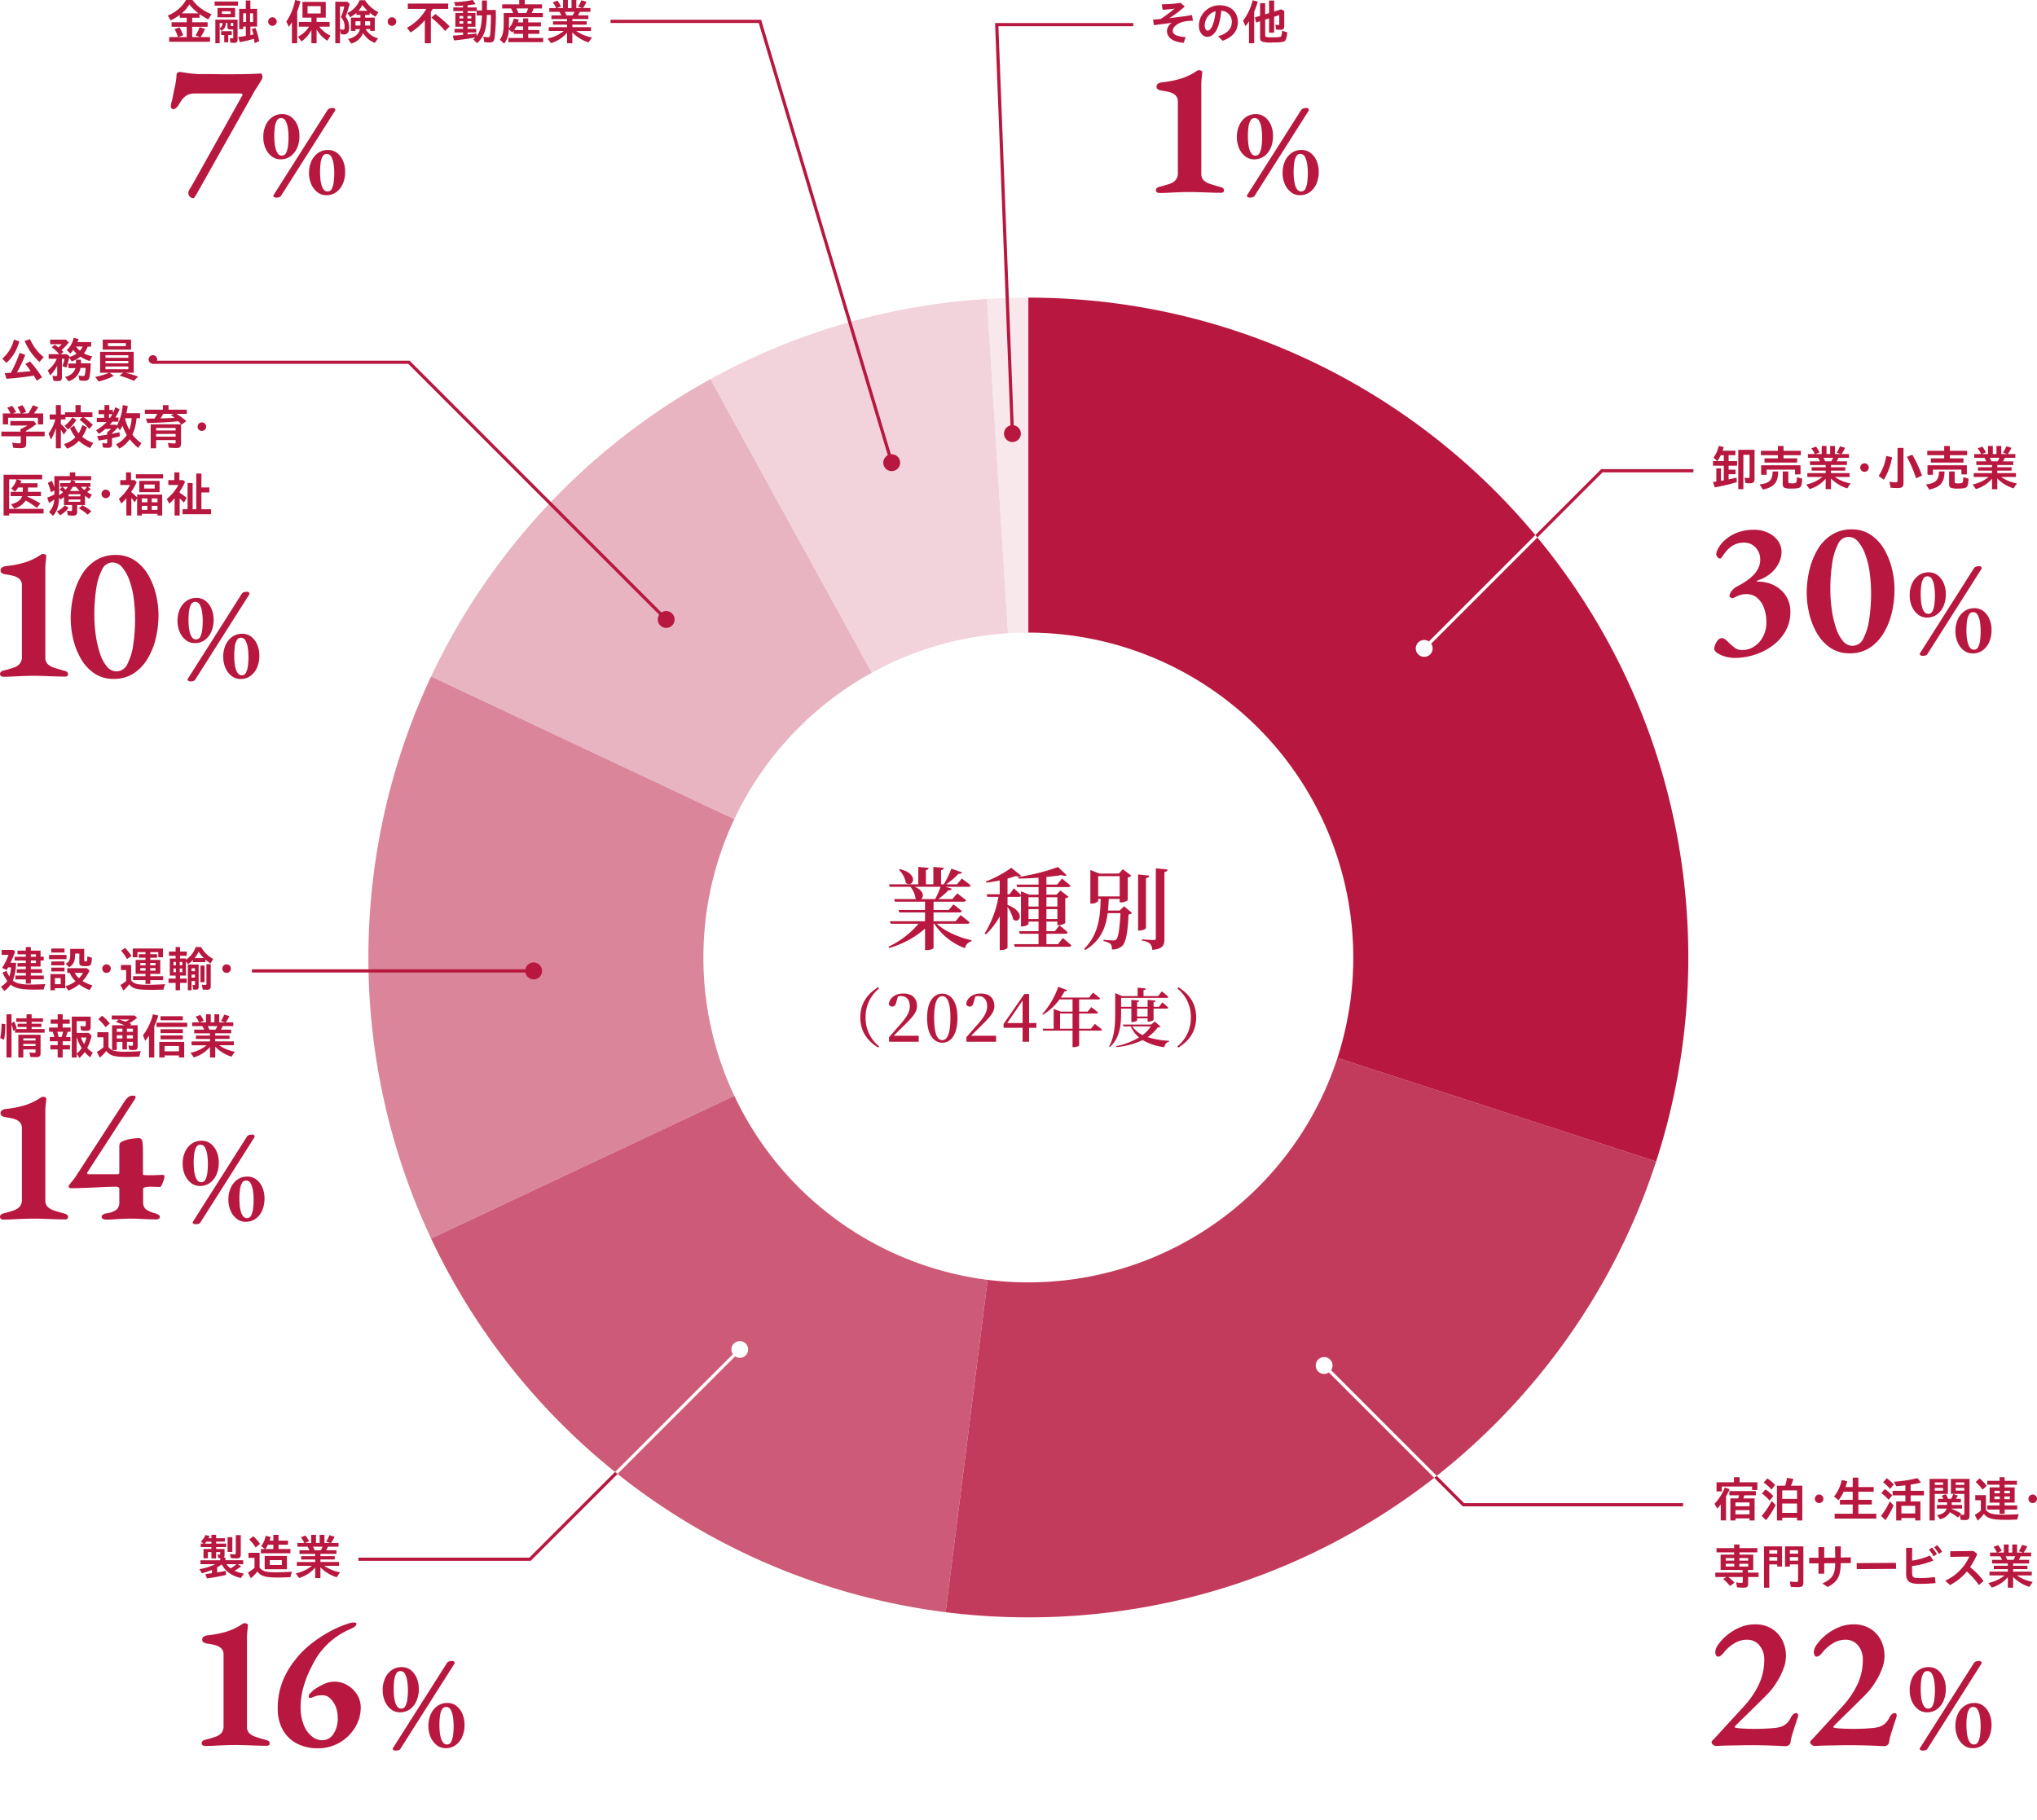 <svg xmlns="http://www.w3.org/2000/svg" xmlns:xlink="http://www.w3.org/1999/xlink" width="636.1" height="568.404" viewBox="0 0 636.1 568.404"><defs><filter id="a" x="51.696" y="29.623" width="538.786" height="538.781" filterUnits="userSpaceOnUse"><feOffset input="SourceAlpha"/><feGaussianBlur stdDeviation="13" result="b"/><feFlood flood-color="#b8183f" flood-opacity="0.141"/><feComposite operator="in" in2="b"/><feComposite in="SourceGraphic"/></filter><clipPath id="c"><rect width="636.1" height="546.749" fill="none"/></clipPath><clipPath id="d"><path d="M321.124,197.577a101.522,101.522,0,0,1,96.521,132.83l99.519,32.336a205.894,205.894,0,0,0,10.049-63.7c0-113.82-92.269-206.089-206.089-206.089Z" fill="none"/></clipPath><clipPath id="e"><path d="M321.124,400.514a102.436,102.436,0,0,1-12.717-.792l-13.114,103.8a208.135,208.135,0,0,0,25.831,1.608c91.587,0,169.206-59.75,196.04-142.391l-99.519-32.336a101.505,101.505,0,0,1-96.521,70.107" fill="none"/></clipPath><clipPath id="f"><path d="M134.612,386.812A206.271,206.271,0,0,0,295.293,503.526l13.114-103.8a101.54,101.54,0,0,1-79.092-57.474Z" fill="none"/></clipPath></defs><g transform="translate(12093 15575.418)"><g transform="matrix(1, 0, 0, 1, -12093, -15575.42)" filter="url(#a)"><path d="M-8458,230.39C-8458,103.147-8354.849,0-8227.61,0s230.4,103.147,230.4,230.39-103.152,230.391-230.4,230.391S-8458,357.635-8458,230.39" transform="translate(8548.7 68.62)" fill="#fff"/></g><path d="M-40.376-22.708A7.473,7.473,0,0,1-38.22-18.62c2.24,1.736,4.368-2.828-1.876-4.284Zm12.992,5.32a26.084,26.084,0,0,1-1.68,3.836h-4.4c.952-.672.952-2.66-1.988-3.836Zm8.372,11.536a.683.683,0,0,0,.728-.42c-1.092-.98-2.828-2.268-2.828-2.268l-1.568,1.9h-6.888V-9.38h8.036c.42,0,.7-.14.784-.448-1.036-.9-2.632-2.072-2.632-2.072l-1.428,1.736h-4.76V-12.74h9.408c.392,0,.672-.14.756-.448-1.092-.9-2.772-2.156-2.772-2.156l-1.512,1.792h-4.424A19.73,19.73,0,0,0-24.948-16.3c.616.028.98-.168,1.092-.5l-1.988-.588h7.084c.42,0,.7-.14.784-.448-1.064-.9-2.772-2.128-2.772-2.128l-1.512,1.792h-3.36a23.11,23.11,0,0,0,3.864-3.3c.616.084.952-.112,1.092-.42L-24-23.044a32.485,32.485,0,0,1-2.352,4.872h-.868V-22.6c.616-.112.812-.364.868-.7l-3.276-.308v5.432h-2.324V-22.6c.616-.112.84-.364.868-.7l-3.248-.308v5.432h-9.156l.224.784h6.468a7.371,7.371,0,0,1,1.6,3.64,1.7,1.7,0,0,0,.28.2h-6.972l.252.812h9.408v2.576h-8.26l.224.784h8.036v2.744H-43.2l.252.784h8.68a27.54,27.54,0,0,1-9.38,7.168l.224.392a28.643,28.643,0,0,0,11.2-6.048V2.38h.476c1.344,0,2.156-.476,2.184-.644V-5.852h.224a19.542,19.542,0,0,0,9.6,7.644A2.637,2.637,0,0,1-17.724-.364L-17.7-.7c-3.78-.812-8.26-2.716-10.864-5.152ZM.084-7.336v-3.08H3.22v3.08Zm3.136-6.8v2.912H.084V-14.14Zm5.88,0v2.912H5.684V-14.14Zm-3.416,6.8v-3.08H9.1v3.08ZM9.3.532H5.684V-2.716H11.62c.364,0,.644-.14.7-.448-.952-.924-2.576-2.184-2.576-2.184L8.316-3.528H5.684v-3H9.1V-5.4h.392a4.1,4.1,0,0,0,2.072-.644V-13.8A1.882,1.882,0,0,0,12.6-14.28l-2.548-1.96L8.82-14.952H5.684V-17.3h6.748c.42,0,.7-.14.756-.448-1.008-.924-2.66-2.212-2.66-2.212L9.044-18.088H5.684v-2.38c1.736-.168,3.36-.364,4.676-.588.756.308,1.344.28,1.624.028L9.3-23.576A65.658,65.658,0,0,1-3.136-20.44l.084.476c2.016,0,4.172-.112,6.272-.28v2.156H-3.668l.224.784H3.22v2.352H.252l-2.52-1.064v1.2c-.868-.924-2.24-2.1-2.24-2.1l-1.316,1.848h-.644v-4.9c.98-.252,1.876-.532,2.6-.784.812.252,1.344.2,1.652-.084l-3.08-2.492a35.054,35.054,0,0,1-7.9,4.256l.112.392c1.344-.168,2.8-.42,4.172-.7v4.312h-4.088l.224.812H-9.3a32.208,32.208,0,0,1-4.284,11.4l.364.336A22.806,22.806,0,0,0-8.9-8.148V2.38h.42c1.2,0,2.016-.56,2.016-.756v-12.74A11.561,11.561,0,0,1-4.7-7.224c1.96,1.652,4.116-2.268-1.764-4.508v-2.52h3.584a.825.825,0,0,0,.616-.224v9.464h.336C-.924-5.012.084-5.544.084-5.8v-.728H3.22v3H-2.856l.224.812H3.22V.532H-4.452l.224.812h16.94c.392,0,.672-.14.756-.448C12.46-.056,10.78-1.4,10.78-1.4ZM21.84-20.72h6.72v6.328H21.84ZM28.532-9.968h-3.64c.112-1.176.2-2.408.252-3.64H28.56v1.092h.42a3.918,3.918,0,0,0,2.1-.672v-7.14a1.891,1.891,0,0,0,1.12-.532l-2.66-2.016-1.232,1.344H22.2l-2.8-1.12v10.5h.42c1.232,0,2.016-.644,2.016-.868v-.588h.784c-.14,5.488-.588,11.032-5.18,15.624l.364.336c4.872-2.94,6.412-7,7-11.508h4c-.252,4.9-.672,7.672-1.372,8.26a1.268,1.268,0,0,1-.9.252c-.56,0-2.1-.112-3.024-.2v.42A5.035,5.035,0,0,1,25.7.448a2.515,2.515,0,0,1,.42,1.736,4.53,4.53,0,0,0,3.052-.952c1.288-1.064,1.876-3.976,2.156-10a1.732,1.732,0,0,0,1.092-.448l-2.492-2.1ZM36.764-20.1c.728-.112.98-.392,1.036-.784l-3.5-.364V-3.724h.448c.952,0,2.016-.532,2.016-.784Zm3.08-3.052V-1.344c0,.42-.14.588-.672.588-.588,0-3.7-.224-3.7-.224v.392a4.72,4.72,0,0,1,2.576.98,3.016,3.016,0,0,1,.672,1.932c3.36-.336,3.808-1.456,3.808-3.444V-22.008c.644-.112.924-.364,1.008-.784ZM-52.44,23.4c0,4.84,2.74,7.68,5.56,9.42l.32-.38a11.237,11.237,0,0,1-4.22-9.04,11.237,11.237,0,0,1,4.22-9.04l-.32-.38C-49.7,15.72-52.44,18.56-52.44,23.4ZM-42,29.12c1.02-1,1.96-1.98,2.56-2.54,3.38-3.3,4.7-4.76,4.7-6.7,0-2.3-1.34-3.94-4.22-3.94-2.3,0-4.32,1.14-4.58,3.36a1.212,1.212,0,0,0,1.1.72c.58,0,1.02-.36,1.26-1.44l.48-1.7a4.3,4.3,0,0,1,1.06-.14c1.64,0,2.66,1.26,2.66,3.16,0,1.86-1,3.44-3.14,5.86-.98,1.1-2.14,2.46-3.34,3.8V31h9.26V29.12Zm12.62-5.58c0-5.36,1.2-6.78,2.56-6.78,1.3,0,2.52,1.44,2.52,6.78,0,5.5-1.22,6.96-2.52,6.96C-28.18,30.5-29.38,29.06-29.38,23.54Zm2.56-7.56c-2.46,0-4.76,2.12-4.76,7.56,0,5.62,2.3,7.76,4.76,7.76,2.42,0,4.72-2.14,4.72-7.76C-22.1,18.1-24.4,15.98-26.82,15.98Zm8.98,13.14c1.02-1,1.96-1.98,2.56-2.54,3.38-3.3,4.7-4.76,4.7-6.7,0-2.3-1.34-3.94-4.22-3.94-2.3,0-4.32,1.14-4.58,3.36a1.212,1.212,0,0,0,1.1.72c.58,0,1.02-.36,1.26-1.44l.48-1.7a4.3,4.3,0,0,1,1.06-.14c1.64,0,2.66,1.26,2.66,3.16,0,1.86-1,3.44-3.14,5.86-.98,1.1-2.14,2.46-3.34,3.8V31h9.26V29.12Zm11.26-3.96,4.82-7.02v7.02Zm9.12,0H.26V16.1H-1.22L-7.7,25.44v1.2h5.94V31H.26V26.64H2.54Zm7.4,1.78V22.18h3.9v4.76Zm9.62,0H15.9V22.18h5.36c.28,0,.5-.1.54-.32-.8-.7-2.12-1.68-2.12-1.68L18.56,21.6H15.9V17.78h6.02c.28,0,.48-.1.52-.32-.86-.8-2.22-1.8-2.22-1.8L19,17.2H10.16a20.862,20.862,0,0,0,1.18-1.94c.46.04.72-.12.82-.36L9.38,13.82A24.844,24.844,0,0,1,4.4,22.34l.24.2a17.874,17.874,0,0,0,5.12-4.76h4.08V21.6H10.2l-2.26-.86v6.2H4.48l.18.58h9.18v5.16h.36c1.06,0,1.7-.42,1.7-.56v-4.6h6.6c.28,0,.5-.1.56-.32-.86-.72-2.26-1.78-2.26-1.78Zm17.72-6.28v2.46H34V20.66Zm-8.28,0h3.2v4.2h.3c.68,0,1.5-.38,1.5-.54V23.7h3.28v1.02h.3c.72,0,1.56-.38,1.56-.54V20.66H43.2c.28,0,.48-.1.54-.32-.7-.68-1.86-1.64-1.86-1.64l-1.04,1.38h-1.7V18.64c.48-.06.62-.24.66-.48l-2.52-.24v2.16H34V18.66c.48-.08.62-.26.66-.5l-2.46-.24v2.16H29V17.3H43.2c.28,0,.5-.1.54-.32-.74-.72-2.02-1.72-2.02-1.72l-1.14,1.48H36V14.9c.52-.06.7-.26.74-.54l-2.58-.24v2.62H29.32l-2.16-.94v6.02c0,3.6-.14,7.54-1.92,10.64l.26.18c3.34-3,3.5-7.44,3.5-10.82Zm9.28,5.54a10.6,10.6,0,0,1-2.56,2.72A8.267,8.267,0,0,1,32.5,26.2Zm1.28-1.5-1.2.92h-8.8l.18.58h2.28a9.76,9.76,0,0,0,2.58,3.46,22.81,22.81,0,0,1-7.14,2.72l.12.3a24.432,24.432,0,0,0,8.14-2.2A17.7,17.7,0,0,0,42.5,32.7,2.044,2.044,0,0,1,44,30.94V30.7a26.031,26.031,0,0,1-6.72-1.14,12.052,12.052,0,0,0,3.16-3.04c.52-.02.72-.08.88-.26Zm7-10.34a11.237,11.237,0,0,1,4.22,9.04,11.237,11.237,0,0,1-4.22,9.04l.32.38c2.82-1.74,5.56-4.58,5.56-9.42s-2.74-7.68-5.56-9.42Z" transform="translate(-11771.91 -15281.063)" fill="#b8183f"/><g transform="translate(-12093 -15575.418)"><path d="M525.586,470.465H456.78L413.044,426.73l.707-.707,43.443,43.443h68.392Z" fill="#b8183f"/><g clip-path="url(#c)"><path d="M411.63,428.33a2.632,2.632,0,1,1,3.722,0,2.631,2.631,0,0,1-3.722,0" fill="#b8183f"/><path d="M466.983,180.973l-.707-.707,33.735-33.735h28.8v1H500.425Z" fill="#b8183f"/><path d="M468.583,182.388a2.632,2.632,0,1,1,0-3.722,2.632,2.632,0,0,1,0,3.722" fill="#b8183f"/><path d="M308.184,93.364l6.569,104.414q3.16-.2,6.371-.2V92.957q-6.519,0-12.94.407" fill="#f8e8ec"/><path d="M314.753,197.777,308.184,93.363a204.833,204.833,0,0,0-86.359,25.057l50.409,91.7a100.839,100.839,0,0,1,42.519-12.338" fill="#f2d3db"/><path d="M272.234,210.115l-50.409-91.694a206.989,206.989,0,0,0-87.207,92.862L229.3,255.835a101.915,101.915,0,0,1,42.937-45.72" fill="#e8b4c1"/><path d="M219.656,299.046a101.053,101.053,0,0,1,9.642-43.21l-94.679-44.553a206.491,206.491,0,0,0-.007,175.529l94.7-44.564a101.025,101.025,0,0,1-9.659-43.2" fill="#da859a"/><path d="M229.315,342.248l-94.7,44.564A206.272,206.272,0,0,0,295.293,503.526l13.114-103.8a101.542,101.542,0,0,1-79.092-57.474" fill="#cd5b77"/><path d="M321.125,400.514a102.44,102.44,0,0,1-12.718-.792l-13.114,103.8a208.139,208.139,0,0,0,25.832,1.608c91.587,0,169.206-59.75,196.04-142.391l-99.519-32.336a101.507,101.507,0,0,1-96.521,70.107" fill="#c33b5c"/><path d="M321.125,92.957v104.62a101.527,101.527,0,0,1,96.521,132.83l99.518,32.336a205.9,205.9,0,0,0,10.048-63.7c0-113.819-92.268-206.088-206.087-206.088" fill="#b8183f"/><path d="M534.911,150.539l1.05-.15v-4.11H537.4v3.885l.9-.165v-4.545h-3.375v-1.44h1.321l-1.156-1.08a10.429,10.429,0,0,0,1.635-3.66l1.561.346c-.136.479-.2.63-.361,1.14h3.991v1.41H539.8v1.844h2.64v1.44H539.8v1.23h2.161v1.41H539.8v1.62c.885-.164,1.845-.39,2.49-.555l.06,1.425a55.059,55.059,0,0,1-6.87,1.62Zm3.389-6.525V142.17h-.945a11.708,11.708,0,0,1-1.064,1.844Zm4.515-3.525H547.9v9.045c0,1.035-.39,1.41-1.485,1.41a11.493,11.493,0,0,1-1.35-.09l-.3-1.665a7.324,7.324,0,0,0,1.14.105c.345,0,.435-.105.435-.465V142.05h-1.935v10.739h-1.59Z" fill="#b8183f"/><path d="M549.479,151.289c3-.314,4.064-1.38,4.064-4.034h1.74c-.06,3.465-1.259,4.9-4.785,5.639Zm1.53-8.145h4.169v-.974h-5.294v-1.38h5.294v-1.5h1.771v1.5h5.384v1.38h-5.384v.974h4.259v1.321h-10.2Zm-1.051,2.175h12.3v2.85h-1.71v-1.5h-8.88v1.619h-1.71Zm7.47,7.1a1.125,1.125,0,0,1-.72-1.2v-3.959h1.741v3.209c0,.421.165.495,1.094.495,1.486,0,1.515-.045,1.59-1.935l1.635.465c-.075,1.665-.239,2.34-.63,2.67-.359.3-1.17.435-2.715.435a7.007,7.007,0,0,1-1.995-.18" fill="#b8183f"/><path d="M570.112,149.5a10.55,10.55,0,0,1-5.026,3.255l-1.049-1.44a12.033,12.033,0,0,0,5.054-2.354h-4.709v-1.2h5.73v-.78h-4.38v-1.05h4.38v-.705h-4.906v-1.14h3.121a8.682,8.682,0,0,0-.6-1.11h-3.165v-1.17h2.144a7.121,7.121,0,0,0-1.08-1.785l1.471-.525a9.748,9.748,0,0,1,1.109,1.815l-1.274.495h1.935v-2.52h1.5v2.52h1.139v-2.52h1.5v2.52h1.83l-1.274-.42a13.277,13.277,0,0,0,1.005-1.995l1.619.465a12.447,12.447,0,0,1-1.125,1.95H577.4v1.17h-3.3a7.543,7.543,0,0,1-.569,1.11h3.224v1.14h-4.995v.705h4.47v1.05h-4.47v.78h5.82v1.2h-4.634a12.993,12.993,0,0,0,4.934,2.024l-1.05,1.545a12.355,12.355,0,0,1-5.07-3.1v3.359h-1.649Zm1.74-5.414a6.728,6.728,0,0,0,.569-1.11h-3c.2.375.33.674.526,1.11Z" fill="#b8183f"/><path d="M580.9,146.01a1.335,1.335,0,1,1,1.335,1.35,1.309,1.309,0,0,1-1.335-1.35" fill="#b8183f"/><path d="M586.642,148.65a15.664,15.664,0,0,0,2.385-6.255l1.814.42a20.427,20.427,0,0,1-2.564,7.019Zm3.75,3.675L590,150.45a12.275,12.275,0,0,0,1.981.179c.45,0,.569-.119.569-.569V139.89h1.861v10.875c0,1.305-.406,1.665-1.875,1.665-.616,0-1.515-.046-2.145-.1m5.084-9.645,1.681-.69a41.3,41.3,0,0,1,3.045,6.54l-1.861.855a38.885,38.885,0,0,0-2.865-6.705" fill="#b8183f"/><path d="M601.421,151.289c3-.314,4.064-1.38,4.064-4.034h1.74c-.06,3.465-1.259,4.9-4.785,5.639Zm1.529-8.145h4.17v-.974h-5.294v-1.38h5.294v-1.5h1.771v1.5h5.384v1.38h-5.384v.974h4.259v1.321h-10.2Zm-1.05,2.175h12.3v2.85h-1.71v-1.5h-8.88v1.619H601.9Zm7.47,7.1a1.125,1.125,0,0,1-.72-1.2v-3.959h1.741v3.209c0,.421.165.495,1.094.495,1.486,0,1.515-.045,1.59-1.935l1.635.465c-.075,1.665-.24,2.34-.63,2.67-.359.3-1.17.435-2.715.435a7.006,7.006,0,0,1-1.995-.18" fill="#b8183f"/><path d="M622.054,149.5a10.55,10.55,0,0,1-5.026,3.255l-1.049-1.44a12.033,12.033,0,0,0,5.054-2.354h-4.709v-1.2h5.73v-.78h-4.38v-1.05h4.38v-.705h-4.906v-1.14h3.121a8.672,8.672,0,0,0-.6-1.11H616.5v-1.17h2.144a7.121,7.121,0,0,0-1.08-1.785l1.471-.525a9.752,9.752,0,0,1,1.109,1.815l-1.274.495h1.935v-2.52h1.5v2.52h1.139v-2.52h1.5v2.52h1.83l-1.275-.42a13.185,13.185,0,0,0,1.006-1.995l1.619.465A12.535,12.535,0,0,1,627,141.81h2.34v1.17h-3.3a7.543,7.543,0,0,1-.569,1.11H628.7v1.14H623.7v.705h4.47v1.05H623.7v.78h5.82v1.2h-4.634a12.994,12.994,0,0,0,4.934,2.024l-1.05,1.545a12.354,12.354,0,0,1-5.07-3.1v3.359h-1.649Zm1.74-5.414a6.733,6.733,0,0,0,.569-1.11h-3c.2.375.33.674.526,1.11Z" fill="#b8183f"/><path d="M541.627,205.48a10.393,10.393,0,0,1-2.85-.42,8.8,8.8,0,0,1-2.46-1.08q-.99-.66-.99-1.32a3.732,3.732,0,0,1,.33-1.441,4.511,4.511,0,0,1,.87-1.349,1.53,1.53,0,0,1,1.08-.571,1.752,1.752,0,0,1,.991.3,5.836,5.836,0,0,1,.87.72q.838.84,1.949,1.769a3.933,3.933,0,0,0,2.61.931,6.737,6.737,0,0,0,3.72-1.08,8.3,8.3,0,0,0,2.76-3.03,9.312,9.312,0,0,0,1.08-4.59,12.708,12.708,0,0,0-.72-4.38,7.525,7.525,0,0,0-2.1-3.181,5.035,5.035,0,0,0-3.42-1.2,6.093,6.093,0,0,0-2.25.39,14.777,14.777,0,0,0-1.651.75.911.911,0,0,1-.929-.031q-.512-.269-.451-.689a4.284,4.284,0,0,1,.93-1.71,4.659,4.659,0,0,1,1.351-1.051q1.379-.718,2.67-1.559a15.41,15.41,0,0,0,2.339-1.861,8.385,8.385,0,0,0,1.68-2.279,6.215,6.215,0,0,0,.63-2.82,5.29,5.29,0,0,0-1.41-3.66,4.675,4.675,0,0,0-3.63-1.56,6.463,6.463,0,0,0-3.239.75,7.916,7.916,0,0,0-2.16,1.739,16.685,16.685,0,0,0-1.321,1.74c-.32.5-.58.75-.78.75a1.142,1.142,0,0,1-.779-.45,1.354,1.354,0,0,1-.42-.929,4.689,4.689,0,0,1,.659-1.861,9.769,9.769,0,0,1,2.1-2.579,12.425,12.425,0,0,1,3.689-2.25,14.382,14.382,0,0,1,5.49-.931,9.929,9.929,0,0,1,4.14.871,7.931,7.931,0,0,1,3.12,2.46,6.049,6.049,0,0,1,1.2,3.75,7.792,7.792,0,0,1-.75,3.089,9.874,9.874,0,0,1-2.4,3.241,11.775,11.775,0,0,1-4.351,2.429c-.12.041-.179.112-.179.21s.079.151.24.151a11.039,11.039,0,0,1,5.219,1.2,9.486,9.486,0,0,1,3.63,3.3,8.89,8.89,0,0,1,1.35,4.92,12,12,0,0,1-1.47,5.94,14.492,14.492,0,0,1-3.96,4.529,18.9,18.9,0,0,1-5.61,2.91,20.532,20.532,0,0,1-6.42,1.021" fill="#b8183f"/><path d="M577.566,204.04a10.459,10.459,0,0,1-5.939-1.68,13.55,13.55,0,0,1-4.17-4.47,22.181,22.181,0,0,1-2.46-6.15,28.333,28.333,0,0,1-.811-6.66,30.364,30.364,0,0,1,.811-6.9,23.2,23.2,0,0,1,2.489-6.39,13.671,13.671,0,0,1,4.38-4.68,11.338,11.338,0,0,1,6.36-1.77,10.463,10.463,0,0,1,5.941,1.68,13.6,13.6,0,0,1,4.17,4.47,22.36,22.36,0,0,1,2.46,6.12,27.726,27.726,0,0,1,.809,6.57,31.527,31.527,0,0,1-.78,6.9,22.46,22.46,0,0,1-2.489,6.42,14.4,14.4,0,0,1-4.351,4.74,11.125,11.125,0,0,1-6.42,1.8m.96-2.34a3.773,3.773,0,0,0,3.36-2.31,18.582,18.582,0,0,0,1.83-6.06,53.767,53.767,0,0,0,.57-8.07,48.014,48.014,0,0,0-.42-6.33,26.49,26.49,0,0,0-1.35-5.67,13.135,13.135,0,0,0-2.25-4.05,3.948,3.948,0,0,0-3.059-1.53,3.68,3.68,0,0,0-3.271,2.31,19.087,19.087,0,0,0-1.8,6.03,53.059,53.059,0,0,0-.57,8.04,44.706,44.706,0,0,0,.45,6.33,32.023,32.023,0,0,0,1.321,5.73,12.114,12.114,0,0,0,2.16,4.08,3.887,3.887,0,0,0,3.029,1.5" fill="#b8183f"/><path d="M601.745,192.872a4.425,4.425,0,0,1-2.82-.961,6.364,6.364,0,0,1-1.9-2.52,8.608,8.608,0,0,1-.68-3.48,8.815,8.815,0,0,1,.72-3.619,6.179,6.179,0,0,1,2.06-2.58,5.177,5.177,0,0,1,3.1-.96,4.513,4.513,0,0,1,2.9.939,6.288,6.288,0,0,1,1.84,2.46,8.46,8.46,0,0,1,.66,3.4,9.158,9.158,0,0,1-.74,3.8,6.23,6.23,0,0,1-2.06,2.581,5.178,5.178,0,0,1-3.08.94m14.56-15.24a1.417,1.417,0,0,1,.76-.66,3.607,3.607,0,0,1,1.08-.14.657.657,0,0,1,.48.2.581.581,0,0,1,.2.4.323.323,0,0,1-.04.2l-16.8,26.479a1.071,1.071,0,0,1-.7.6,3.875,3.875,0,0,1-.98.12,1.028,1.028,0,0,1-.56-.181q-.281-.18-.28-.38a.354.354,0,0,1,.04-.16Zm-14.16,14.08a1.41,1.41,0,0,0,1.32-.861,6.534,6.534,0,0,0,.6-2.179,22.723,22.723,0,0,0,.16-2.721,19.009,19.009,0,0,0-.2-2.76,6.891,6.891,0,0,0-.7-2.28,1.584,1.584,0,0,0-1.46-.92,1.429,1.429,0,0,0-1.3.82,5.735,5.735,0,0,0-.62,2.1,21.23,21.23,0,0,0-.16,2.641q0,1.078.1,2.16a10.551,10.551,0,0,0,.36,1.979,4.021,4.021,0,0,0,.72,1.46,1.457,1.457,0,0,0,1.18.561m13.88,12.359a4.424,4.424,0,0,1-2.82-.96,6.36,6.36,0,0,1-1.9-2.519,8.614,8.614,0,0,1-.68-3.481,8.82,8.82,0,0,1,.72-3.62,6.191,6.191,0,0,1,2.06-2.58,5.183,5.183,0,0,1,3.1-.96,4.514,4.514,0,0,1,2.9.94,6.288,6.288,0,0,1,1.84,2.46,8.456,8.456,0,0,1,.66,3.4,9.168,9.168,0,0,1-.74,3.8,6.239,6.239,0,0,1-2.06,2.58,5.177,5.177,0,0,1-3.08.939m.4-1.16a1.412,1.412,0,0,0,1.32-.859,6.546,6.546,0,0,0,.6-2.18,22.748,22.748,0,0,0,.16-2.721,19.019,19.019,0,0,0-.2-2.76,6.89,6.89,0,0,0-.7-2.28,1.583,1.583,0,0,0-1.46-.92,1.43,1.43,0,0,0-1.3.821,5.731,5.731,0,0,0-.62,2.1,21.254,21.254,0,0,0-.16,2.641q0,1.08.1,2.159a10.552,10.552,0,0,0,.36,1.98,4.028,4.028,0,0,0,.72,1.46,1.456,1.456,0,0,0,1.18.56" fill="#b8183f"/><path d="M537.348,469.855c-.39.51-.8.975-1.1,1.3l-.854-1.484a16.176,16.176,0,0,0,3.225-5.1l1.5.555a20.945,20.945,0,0,1-1.125,2.25v7.484h-1.65Zm-1.32-6.915h5.444v-1.574h1.771v1.574h5.534v2.415h-1.65v-1.094h-9.45v1.53h-1.649Zm4.319,5.04h2.445a5.292,5.292,0,0,0,.255-.96h-3.014V465.7h8.279v1.319H544.7c-.09.316-.2.661-.3.96h3.511v6.885h-1.591v-.63h-4.379v.63h-1.591Zm5.97,1.26h-4.379v1.2h4.379Zm0,2.4h-4.379v1.305h4.379Z" fill="#b8183f"/><path d="M550.11,473.455a22.085,22.085,0,0,0,3.135-4.694l1.245,1.29a27.162,27.162,0,0,1-2.986,4.724Zm.075-7,1.125-1.29a11.647,11.647,0,0,1,2.444,2.085l-1.154,1.425a12.026,12.026,0,0,0-2.415-2.22m.555-3.42,1.155-1.29a10.625,10.625,0,0,1,2.415,2.055l-1.125,1.425a11.882,11.882,0,0,0-2.445-2.19m4.155.975h2.55a16.021,16.021,0,0,0,.6-2.46l1.965.345a14.026,14.026,0,0,1-.734,2.115h3.539v10.859h-1.649v-.87h-4.621v.87H554.9Zm6.27,1.47h-4.62v2.655h4.62Zm0,4.094h-4.62v2.925h4.62Z" fill="#b8183f"/><path d="M566.73,468.086a1.335,1.335,0,1,1,1.335,1.35,1.309,1.309,0,0,1-1.335-1.35" fill="#b8183f"/><path d="M572.91,472.766h5.64v-2.88h-3.99v-1.47h3.99V465.9h-2.82a13.729,13.729,0,0,1-1.6,2.655l-1.409-1.17a12.01,12.01,0,0,0,2.4-5.16l1.725.391c-.18.719-.284,1.094-.525,1.814h2.235v-2.939h1.77v2.939H585.1v1.47H580.32v2.52h4.2v1.47h-4.2v2.88h5.61V474.3H572.91Z" fill="#b8183f"/><path d="M587.406,473.426a22.656,22.656,0,0,0,2.715-4.516l1.2,1.261a29.291,29.291,0,0,1-2.534,4.619Zm.09-7.1,1.08-1.261a13.373,13.373,0,0,1,2.309,1.995l-1.139,1.351a12.25,12.25,0,0,0-2.25-2.085m.54-3.375,1.125-1.275a12.549,12.549,0,0,1,2.219,1.964l-1.17,1.366a13.349,13.349,0,0,0-2.174-2.055m4.094,5.984H595v-1.9H591.02V465.6H595v-1.71c-.721.105-1.4.165-2.866.285l-.719-1.41a40.058,40.058,0,0,0,7.334-1.125l1.14,1.38a26.329,26.329,0,0,1-3.24.645V465.6h4.14v1.44h-4.14v1.9h3.045v5.925h-1.62V474.1h-4.32v.764h-1.62Zm5.94,1.351h-4.319v2.4h4.319Z" fill="#b8183f"/><path d="M602.548,461.876h5.73v4.694h-4.11v8.295h-1.62Zm4.231,1.11h-2.61v.779h2.61Zm0,1.709h-2.61v.855h2.61Zm5.474,9.96-.24-1.455-.585.766a16.762,16.762,0,0,0-2.55-1.681,4.443,4.443,0,0,1-3.075,2.175l-.929-1.26c1.665-.255,2.729-.989,3-2.04h-3.015v-1.14h3.149v-.809h-2.8V468.1h1.649a5.624,5.624,0,0,0-.54-.946l1.32-.494a8.507,8.507,0,0,1,.691,1.44h.96a7.362,7.362,0,0,0,.644-1.486l1.425.45a6.108,6.108,0,0,1-.585,1.036h1.56v1.11h-2.85v.809h3.21v1.14h-3.359v.045a21.809,21.809,0,0,1,3.089,1.485l-.254.33a3.332,3.332,0,0,0,.839.09c.3,0,.405-.1.405-.434V466.57h-4.2v-4.694h5.82V473.32c0,1.08-.345,1.425-1.41,1.425-.375,0-.975-.045-1.365-.09m1.155-11.669h-2.7v.779h2.7Zm0,1.709h-2.7v.855h2.7Z" fill="#b8183f"/><path d="M616.66,473.141a14.42,14.42,0,0,0,1.905-1.351v-3.239h-1.74v-1.59h3.33v4.619c.885,1.155,2.085,1.471,5.595,1.471,1.214,0,2.655-.045,4.665-.136a7.348,7.348,0,0,0-.465,1.65c-1.38.076-2.491.105-3.54.105-4.26,0-5.79-.42-6.885-1.859a13.789,13.789,0,0,1-1.935,2.1Zm.3-10.275,1.245-1.155a15.829,15.829,0,0,1,2.2,2.37l-1.335,1.154a13.225,13.225,0,0,0-2.115-2.369m7.44,8.6h-3.825v-1.29H624.4v-.87h-3.09v-4.77h3.09v-.825h-3.825v-1.23H624.4v-1.11h1.59v1.11h3.854v1.23H625.99v.825h3.135v4.77H625.99v.87h3.929v1.29H625.99v1.3H624.4Zm.075-5.88H622.81v.8h1.665Zm0,1.784H622.81v.855h1.665Zm3.15-1.784h-1.71v.8h1.71Zm0,1.784h-1.71v.855h1.71Z" fill="#b8183f"/><path d="M633.43,468.086a1.335,1.335,0,1,1,1.335,1.35,1.309,1.309,0,0,1-1.335-1.35" fill="#b8183f"/><path d="M542.432,495.745l-.3-1.545a9.494,9.494,0,0,0,1.635.165c.36,0,.45-.09.45-.42v-1.41h-4.484a10.821,10.821,0,0,1,1.9,1.771l-1.409,1.035a10.38,10.38,0,0,0-2.145-2.146l1-.66h-3.434v-1.38h8.519v-.824H537.3v-4.8h4.215v-.705h-5.489v-1.32h5.489v-1.14H543.2v1.14h5.579v1.32H543.2v.705h4.3v4.8h-1.65v.824h3.3v1.38H545.9v2.085c0,.931-.359,1.245-1.425,1.245a18.838,18.838,0,0,1-2.04-.12m-.869-9.135h-2.67v.8h2.67Zm0,1.785h-2.67v.855h2.67Zm4.35-1.785h-2.76v.8h2.76Zm0,1.785h-2.76v.855h2.76Z" fill="#b8183f"/><path d="M550.846,482.966h5.64v6.3h-1.5v-.675H552.5v7.274h-1.651Zm4.141,1.2H552.5v1.064h2.49Zm0,2.145H552.5v1.11h2.49Zm4.229,9.3-.315-1.665c.705.075,1.53.12,2.115.12.39,0,.48-.089.48-.464v-5.01h-2.579v.675h-1.5v-6.3h5.729v11.25c0,1.139-.375,1.484-1.575,1.484-.795,0-1.7-.03-2.355-.09m2.28-11.444h-2.579v1.064H561.5Zm0,2.145h-2.579v1.11H561.5Z" fill="#b8183f"/><path d="M567.875,488.261c-1.02,0-1.979.015-2.909.015l-.016-1.77c.9.015,1.875.015,2.925.015-.015-1.11-.015-2.22-.029-3.33h1.814c-.014,1.11-.014,2.2-.014,3.315,1.094,0,2.264-.015,3.449-.03-.015-1.185-.03-2.34-.06-3.51h1.816c-.016,1.14-.031,2.34-.031,3.48,1.035-.015,2.085-.03,3.135-.06l.015,1.785c-1.095.015-2.145.03-3.15.03,0,4.275-1.23,6-4.094,7.44l-1.651-1.08c2.91-1.38,4.02-2.611,4.02-6.345-1.215.015-2.369.03-3.449.03,0,1.1,0,2.175.014,3.255h-1.814c.014-1.065.029-2.145.029-3.24" fill="#b8183f"/><path d="M579.79,488.186l12.27-.075.03,1.875-12.27.075Z" fill="#b8183f"/><path d="M595.231,491.531v-.045c.015-1.35.015-2.7.015-4.034,0-1.351,0-2.7-.015-4.036h1.89c-.015,1.47-.03,2.775-.03,3.99a21.688,21.688,0,0,0,5.549-1.574l1.111,1.544a25.751,25.751,0,0,1-6.675,1.74c.015.645.015,1.26.015,1.875.015,1.605.24,1.875,2.5,1.875a36.266,36.266,0,0,0,4.621-.33l.21,1.89c-1.89.18-3.585.239-5.085.239-2.91,0-4.11-.689-4.11-3.134m7.14-7.485.9-.735a10.173,10.173,0,0,1,1.561,2.04l-.976.75a10.052,10.052,0,0,0-1.484-2.055m1.62-.735.9-.75a9.4,9.4,0,0,1,1.561,2.07l-.96.7a11.47,11.47,0,0,0-1.5-2.025" fill="#b8183f"/><path d="M607.427,493.676a15.114,15.114,0,0,0,7.544-7.53c-2.175.03-4.154.075-5.94.09l-.03-1.77c1.95,0,4.2-.015,7.29-.075l1.156.96a25.07,25.07,0,0,1-2.236,4.1,24.335,24.335,0,0,1,4.215,4.3l-1.455,1.29a26.237,26.237,0,0,0-3.779-4.229,16.647,16.647,0,0,1-5.25,4.229Z" fill="#b8183f"/><path d="M626.991,492.58a10.55,10.55,0,0,1-5.026,3.255l-1.049-1.44a12.032,12.032,0,0,0,5.054-2.354h-4.709v-1.2h5.73v-.78h-4.38v-1.05h4.38v-.7h-4.906v-1.14h3.121a8.679,8.679,0,0,0-.6-1.11h-3.165v-1.17h2.144a7.121,7.121,0,0,0-1.08-1.785l1.471-.525a9.752,9.752,0,0,1,1.109,1.815l-1.274.495h1.935v-2.52h1.5v2.52h1.139v-2.52h1.5v2.52h1.83l-1.274-.42a13.277,13.277,0,0,0,1.005-1.995l1.619.465a12.452,12.452,0,0,1-1.125,1.95h2.341v1.17h-3.3a7.542,7.542,0,0,1-.569,1.11h3.224v1.14H628.64v.7h4.47v1.05h-4.47v.78h5.82v1.2h-4.634a12.994,12.994,0,0,0,4.934,2.024l-1.05,1.545a12.354,12.354,0,0,1-5.07-3.1v3.359h-1.649Zm1.74-5.414a6.733,6.733,0,0,0,.569-1.11h-3c.2.375.33.674.526,1.11Z" fill="#b8183f"/><path d="M557.888,545.357c-.28,0-.831-.021-1.65-.061s-1.781-.08-2.88-.12-2.22-.069-3.361-.09-2.17-.029-3.089-.029-1.971.01-3.151.029l-3.51.061q-1.74.03-3,.09c-.839.039-1.36.059-1.559.059a1.693,1.693,0,0,1-.691-.359q-.508-.36-.509-.66a.878.878,0,0,1,.24-.691q.238-.208.479-.45l9.241-10.079a27.406,27.406,0,0,0,4.77-6.93,17.871,17.871,0,0,0,1.71-7.71,6.775,6.775,0,0,0-1.5-4.531,4.879,4.879,0,0,0-3.9-1.769,7.543,7.543,0,0,0-4.17,1.26,12.285,12.285,0,0,0-3.21,2.94,6.345,6.345,0,0,1-.72.72,1.435,1.435,0,0,1-.96.36.7.7,0,0,1-.6-.42,2.156,2.156,0,0,1-.24-1.08,4.5,4.5,0,0,1,.96-2.311,14.5,14.5,0,0,1,2.67-2.849,16.275,16.275,0,0,1,3.961-2.43,11.854,11.854,0,0,1,4.829-.99,9.661,9.661,0,0,1,5.221,1.35,8.952,8.952,0,0,1,3.3,3.6,11.069,11.069,0,0,1,1.139,5.069,10.81,10.81,0,0,1-.689,3.571,21.612,21.612,0,0,1-1.771,3.78,24.867,24.867,0,0,1-2.219,3.21q-.9,1.022-2.31,2.43t-2.971,2.94l-2.939,2.88q-1.381,1.349-2.25,2.22a4.457,4.457,0,0,0-.87.99q0,.24.9.359,1.082.121,2.521.181t2.82.06q1.5,0,2.97-.06t2.849-.181a10.18,10.18,0,0,0,2.46-.449,4.81,4.81,0,0,0,1.71-1.02,6.459,6.459,0,0,0,1.351-1.89,2.886,2.886,0,0,1,.63-.87,1.376,1.376,0,0,1,.99-.45.512.512,0,0,1,.54.33,1.362,1.362,0,0,1,.06.69q-.361,1.14-.871,2.67t-.929,2.94a15.653,15.653,0,0,0-.54,2.31,1.3,1.3,0,0,1-.571,1.05,1.764,1.764,0,0,1-.689.33" fill="#b8183f"/><path d="M588.667,545.357c-.28,0-.831-.021-1.65-.061s-1.781-.08-2.88-.12-2.22-.069-3.361-.09-2.17-.029-3.089-.029-1.971.01-3.151.029l-3.51.061q-1.74.03-3,.09c-.839.039-1.36.059-1.559.059a1.693,1.693,0,0,1-.691-.359q-.508-.36-.509-.66a.878.878,0,0,1,.24-.691q.238-.208.479-.45l9.241-10.079a27.4,27.4,0,0,0,4.77-6.93,17.87,17.87,0,0,0,1.71-7.71,6.775,6.775,0,0,0-1.5-4.531,4.879,4.879,0,0,0-3.9-1.769,7.542,7.542,0,0,0-4.17,1.26,12.285,12.285,0,0,0-3.21,2.94,6.34,6.34,0,0,1-.72.72,1.435,1.435,0,0,1-.96.36.7.7,0,0,1-.6-.42,2.157,2.157,0,0,1-.24-1.08,4.5,4.5,0,0,1,.96-2.311,14.5,14.5,0,0,1,2.67-2.849,16.275,16.275,0,0,1,3.961-2.43,11.854,11.854,0,0,1,4.829-.99,9.661,9.661,0,0,1,5.221,1.35,8.952,8.952,0,0,1,3.3,3.6,11.069,11.069,0,0,1,1.139,5.069,10.81,10.81,0,0,1-.689,3.571,21.612,21.612,0,0,1-1.771,3.78,24.867,24.867,0,0,1-2.219,3.21q-.9,1.022-2.31,2.43t-2.971,2.94l-2.939,2.88q-1.381,1.349-2.25,2.22a4.457,4.457,0,0,0-.87.99q0,.24.9.359,1.081.121,2.521.181t2.82.06q1.5,0,2.97-.06t2.849-.181a10.181,10.181,0,0,0,2.46-.449,4.81,4.81,0,0,0,1.71-1.02,6.459,6.459,0,0,0,1.351-1.89,2.886,2.886,0,0,1,.63-.87,1.376,1.376,0,0,1,.99-.45.512.512,0,0,1,.54.33,1.362,1.362,0,0,1,.06.69q-.362,1.14-.871,2.67t-.929,2.94a15.653,15.653,0,0,0-.54,2.31,1.3,1.3,0,0,1-.571,1.05,1.764,1.764,0,0,1-.689.33" fill="#b8183f"/><path d="M601.745,534.789a4.425,4.425,0,0,1-2.82-.961,6.371,6.371,0,0,1-1.9-2.52,8.592,8.592,0,0,1-.681-3.48,8.8,8.8,0,0,1,.721-3.619,6.177,6.177,0,0,1,2.059-2.58,5.181,5.181,0,0,1,3.1-.96,4.513,4.513,0,0,1,2.9.939,6.279,6.279,0,0,1,1.84,2.46,8.46,8.46,0,0,1,.66,3.4,9.158,9.158,0,0,1-.74,3.8,6.222,6.222,0,0,1-2.06,2.581,5.176,5.176,0,0,1-3.08.94m14.56-15.24a1.422,1.422,0,0,1,.761-.66,3.6,3.6,0,0,1,1.08-.14.656.656,0,0,1,.479.2.581.581,0,0,1,.2.4.316.316,0,0,1-.04.2l-16.8,26.479a1.076,1.076,0,0,1-.7.6,3.866,3.866,0,0,1-.98.12,1.03,1.03,0,0,1-.56-.181c-.186-.12-.28-.247-.28-.38a.367.367,0,0,1,.04-.16Zm-14.159,14.08a1.409,1.409,0,0,0,1.319-.861,6.557,6.557,0,0,0,.6-2.179,22.931,22.931,0,0,0,.159-2.721,19.148,19.148,0,0,0-.2-2.76,6.89,6.89,0,0,0-.7-2.28,1.584,1.584,0,0,0-1.46-.92,1.426,1.426,0,0,0-1.3.82,5.716,5.716,0,0,0-.62,2.1,21.041,21.041,0,0,0-.161,2.641q0,1.078.1,2.16a10.551,10.551,0,0,0,.36,1.979,4.021,4.021,0,0,0,.72,1.46,1.459,1.459,0,0,0,1.181.561m13.88,12.359a4.427,4.427,0,0,1-2.821-.96,6.37,6.37,0,0,1-1.9-2.519,8.631,8.631,0,0,1-.68-3.481,8.82,8.82,0,0,1,.72-3.62,6.2,6.2,0,0,1,2.06-2.58,5.183,5.183,0,0,1,3.1-.96,4.512,4.512,0,0,1,2.9.94,6.278,6.278,0,0,1,1.84,2.46,8.456,8.456,0,0,1,.66,3.4,9.168,9.168,0,0,1-.74,3.8,6.237,6.237,0,0,1-2.059,2.58,5.181,5.181,0,0,1-3.08.939m.4-1.16a1.411,1.411,0,0,0,1.32-.859,6.546,6.546,0,0,0,.6-2.18,22.747,22.747,0,0,0,.16-2.721,18.875,18.875,0,0,0-.2-2.76,6.89,6.89,0,0,0-.7-2.28,1.584,1.584,0,0,0-1.46-.92,1.431,1.431,0,0,0-1.3.821,5.731,5.731,0,0,0-.62,2.1,21.255,21.255,0,0,0-.159,2.641q0,1.08.1,2.159a10.628,10.628,0,0,0,.361,1.98,4.028,4.028,0,0,0,.719,1.46,1.459,1.459,0,0,0,1.18.56" fill="#b8183f"/><path d="M165.724,487.467h-53.8v-1h53.39l65.445-65.445.707.707Z" fill="#b8183f"/><path d="M229.154,419.608a2.631,2.631,0,1,1,0,3.722,2.63,2.63,0,0,1,0-3.722" fill="#b8183f"/><path d="M64.148,491.592c.825-.091,1.455-.165,2.04-.255v-1.051a22.465,22.465,0,0,1-3.12,1.08l-.825-1.29a18.562,18.562,0,0,0,4.979-1.545H62.6V487.3h6.18v-.675c-.076,0-.345-.016-.646-.045l-.18-1.1a3.544,3.544,0,0,0,.571.045c.194,0,.239-.045.239-.224v-.555H67.493v1.979h-1.47v-1.979h-1.1v1.935h-1.38v-2.9h2.476v-.6H62.678v-1.08h.84l-.78-.659a5.992,5.992,0,0,0,1.424-2.04l1.305.345c-.1.24-.224.48-.329.675h.885v-1.065h1.47v1.065h2.729v1.049H67.493v.63h3.134v1.08H67.493v.6h2.625v2.085a.651.651,0,0,1-.271.585H70.4v.84h5.549v1.229H74.227l1.08.691a15.7,15.7,0,0,1-2.085,1.349,11.491,11.491,0,0,0,2.955.9l-.99,1.394c-2.925-.75-4.784-2.085-5.925-4.245a14.66,14.66,0,0,1-1.455.886v1.6c.855-.134,1.95-.344,2.7-.495l.075,1.276c-1.979.464-4.094.854-5.955,1.094Zm1.875-9.481v-.63H64.462c-.165.226-.3.406-.495.63Zm7.829,6.42H70.733a5.262,5.262,0,0,0,1.274,1.306,14.088,14.088,0,0,0,1.845-1.306m-2.79-8.444h1.5v4.6h-1.5Zm1.035,6.54-.285-1.29a11.131,11.131,0,0,0,1.44.12c.3,0,.375-.075.375-.391v-5.624h1.56v5.97c0,1.005-.315,1.305-1.38,1.305-.465,0-1.185-.045-1.71-.09" fill="#b8183f"/><path d="M77.422,491.142a13.818,13.818,0,0,0,2.056-1.486v-3.1H77.587v-1.59h3.481v4.619c1.035,1.216,1.949,1.471,5.13,1.471,1.184,0,2.519-.045,4.994-.165a7.12,7.12,0,0,0-.48,1.679c-1.86.09-2.91.12-3.915.12-3.929,0-5.415-.435-6.42-1.9a12.228,12.228,0,0,1-2.024,2.13Zm.391-10.335,1.319-1.005a16.863,16.863,0,0,1,2.071,2.384l-1.38,1.1a12.85,12.85,0,0,0-2.01-2.475m3.659,2.985h1.306l-1.215-.885a8.277,8.277,0,0,0,1.409-3.255l1.545.375c-.18.659-.255.914-.329,1.124h1.17v-1.784h1.619v1.784h2.955v1.29H86.977v1.351H90.7v1.319H81.472Zm1.186,2.159H89.6v4.141H82.658Zm2.7-2.159v-1.351H83.663a9.39,9.39,0,0,1-.765,1.351Zm2.654,3.449H84.247v1.53h3.765Z" fill="#b8183f"/><path d="M98.423,489.581a10.55,10.55,0,0,1-5.026,3.255l-1.049-1.44a12.033,12.033,0,0,0,5.054-2.354H92.693v-1.2h5.73v-.78h-4.38v-1.05h4.38v-.7H93.517v-1.14h3.121a8.678,8.678,0,0,0-.6-1.11H92.873v-1.17h2.144a7.121,7.121,0,0,0-1.08-1.785l1.471-.525a9.75,9.75,0,0,1,1.109,1.815l-1.274.495h1.935v-2.52h1.5v2.52h1.139v-2.52h1.5v2.52h1.83l-1.274-.42a13.273,13.273,0,0,0,1-2l1.619.465a12.455,12.455,0,0,1-1.125,1.95h2.341v1.17h-3.3a7.544,7.544,0,0,1-.569,1.11h3.224v1.14h-5v.7h4.47v1.05h-4.47v.78h5.82v1.2h-4.634a12.994,12.994,0,0,0,4.934,2.024l-1.05,1.545a12.354,12.354,0,0,1-5.07-3.1v3.359H98.423Zm1.74-5.414a6.73,6.73,0,0,0,.569-1.11h-3c.2.375.33.674.526,1.11Z" fill="#b8183f"/><path d="M63.987,545.3a1.12,1.12,0,0,1-.72-.239.738.738,0,0,1-.3-.6q0-.778,1.02-1.08,1.92-.479,3.21-.93a4.363,4.363,0,0,0,1.95-1.23,3.34,3.34,0,0,0,.66-2.22V516.858a2.679,2.679,0,0,0-.75-2.071,4.416,4.416,0,0,0-1.89-.99,20.841,20.841,0,0,0-2.46-.479,2.941,2.941,0,0,1-1.05-.331.962.962,0,0,1-.51-.929,1.05,1.05,0,0,1,.51-.931,2.641,2.641,0,0,1,1.23-.39,32.691,32.691,0,0,0,5.82-1.139,19.184,19.184,0,0,0,5.16-2.521.43.43,0,0,1,.21-.09,1.757,1.757,0,0,1,.33-.03,1.65,1.65,0,0,1,.69.151.482.482,0,0,1,.33.45q-.062.778-.18,1.8a22.144,22.144,0,0,0-.119,2.519v27.36a2.83,2.83,0,0,0,.689,2.04,4.928,4.928,0,0,0,2.01,1.17q1.32.45,3.3.991a2.032,2.032,0,0,1,.779.359.8.8,0,0,1,.3.66c0,.521-.3.78-.9.78q-1.44,0-3.179-.06t-3.421-.119q-1.68-.06-3.06-.061-1.44,0-3.12.061t-3.39.149q-1.71.092-3.15.09" fill="#b8183f"/><path d="M99.266,546.018a13.865,13.865,0,0,1-6.6-1.5,10.646,10.646,0,0,1-4.379-4.29,13.485,13.485,0,0,1-1.561-6.69,22.639,22.639,0,0,1,2.641-10.861,27.824,27.824,0,0,1,2.309-3.63q1.17-1.528,1.95-2.37a29.906,29.906,0,0,1,3.75-3.449,40.1,40.1,0,0,1,5.31-3.511,34.209,34.209,0,0,1,6.421-2.76,4.888,4.888,0,0,1,1.529-.21c.46.021.691.151.691.39a1.472,1.472,0,0,1-.661.961,9.913,9.913,0,0,1-1.32.72,23.282,23.282,0,0,0-10.5,8.88q-.84,1.382-2.04,3.809A32.256,32.256,0,0,0,94.737,527a22.892,22.892,0,0,0-.87,6.3,14.659,14.659,0,0,0,1.049,5.58,8.479,8.479,0,0,0,2.52,3.451,5.062,5.062,0,0,0,3.091,1.169,4.128,4.128,0,0,0,3.479-1.769,8.666,8.666,0,0,0,1.441-5.431,8.483,8.483,0,0,0-.66-3.389,7.182,7.182,0,0,0-1.71-2.491,3.36,3.36,0,0,0-2.311-.96,8.638,8.638,0,0,0-1.739.151,5.842,5.842,0,0,0-1.441.51q-.96.42-1.139-.09a1.106,1.106,0,0,1,.359-1.111l.721-.719a5.544,5.544,0,0,1,.719-.6,18.076,18.076,0,0,1,2.7-1.53,7.883,7.883,0,0,1,3.42-.87,8.027,8.027,0,0,1,4.049,1.08,8.689,8.689,0,0,1,3.06,2.91,7.47,7.47,0,0,1,1.17,4.109,11.625,11.625,0,0,1-1.02,4.8,13.474,13.474,0,0,1-7.11,6.9,13.427,13.427,0,0,1-5.25,1.021" fill="#b8183f"/><path d="M124.9,534.789a4.425,4.425,0,0,1-2.82-.961,6.364,6.364,0,0,1-1.9-2.52,8.609,8.609,0,0,1-.68-3.48,8.815,8.815,0,0,1,.72-3.619,6.179,6.179,0,0,1,2.06-2.58,5.176,5.176,0,0,1,3.1-.96,4.513,4.513,0,0,1,2.9.939,6.288,6.288,0,0,1,1.84,2.46,8.46,8.46,0,0,1,.66,3.4,9.158,9.158,0,0,1-.74,3.8,6.23,6.23,0,0,1-2.06,2.581,5.178,5.178,0,0,1-3.08.94m14.56-15.24a1.417,1.417,0,0,1,.76-.66,3.609,3.609,0,0,1,1.08-.14.657.657,0,0,1,.48.2.581.581,0,0,1,.2.4.323.323,0,0,1-.04.2l-16.8,26.479a1.072,1.072,0,0,1-.7.6,3.877,3.877,0,0,1-.98.12,1.028,1.028,0,0,1-.56-.181q-.28-.18-.28-.38a.354.354,0,0,1,.04-.16Zm-14.16,14.08a1.41,1.41,0,0,0,1.32-.861,6.534,6.534,0,0,0,.6-2.179,22.726,22.726,0,0,0,.16-2.721,19.009,19.009,0,0,0-.2-2.76,6.891,6.891,0,0,0-.7-2.28,1.584,1.584,0,0,0-1.46-.92,1.429,1.429,0,0,0-1.3.82,5.735,5.735,0,0,0-.62,2.1,21.228,21.228,0,0,0-.16,2.641q0,1.078.1,2.16a10.554,10.554,0,0,0,.36,1.979,4.02,4.02,0,0,0,.72,1.46,1.457,1.457,0,0,0,1.18.561m13.88,12.359a4.424,4.424,0,0,1-2.82-.96,6.361,6.361,0,0,1-1.9-2.519,8.614,8.614,0,0,1-.68-3.481,8.819,8.819,0,0,1,.72-3.62,6.191,6.191,0,0,1,2.06-2.58,5.183,5.183,0,0,1,3.1-.96,4.514,4.514,0,0,1,2.9.94,6.288,6.288,0,0,1,1.84,2.46,8.456,8.456,0,0,1,.66,3.4,9.169,9.169,0,0,1-.74,3.8,6.24,6.24,0,0,1-2.06,2.58,5.177,5.177,0,0,1-3.08.939m.4-1.16a1.412,1.412,0,0,0,1.32-.859,6.547,6.547,0,0,0,.6-2.18,22.754,22.754,0,0,0,.16-2.721,19.018,19.018,0,0,0-.2-2.76,6.89,6.89,0,0,0-.7-2.28,1.583,1.583,0,0,0-1.46-.92,1.43,1.43,0,0,0-1.3.821,5.729,5.729,0,0,0-.62,2.1,21.253,21.253,0,0,0-.16,2.641q0,1.08.1,2.159a10.55,10.55,0,0,0,.36,1.98,4.028,4.028,0,0,0,.72,1.46,1.456,1.456,0,0,0,1.18.56" fill="#b8183f"/><path d="M207.773,193.922l-80.281-80.281H47.6v-1h80.306l80.573,80.573Z" fill="#b8183f"/><path d="M209.894,191.615a2.632,2.632,0,1,1-3.722,0,2.631,2.631,0,0,1,3.722,0" fill="#b8183f"/><path d="M278.016,144.778l-41.08-137.6H190.666v-1H237.68l.107.357,41.187,137.952Z" fill="#b8183f"/><path d="M280.979,143.756a2.632,2.632,0,1,1-3.275-1.769,2.632,2.632,0,0,1,3.275,1.769" fill="#b8183f"/><path d="M.715,112.012a11.447,11.447,0,0,0,3.645-5.954l1.665.554a13.7,13.7,0,0,1-4.02,6.735Zm9.825,5.295c-2.265.39-5.325.75-8.52,1l-.54-1.786c1.17-.044,1.455-.059,1.89-.1A38.189,38.189,0,0,0,6.13,110.2l1.755.63A38.063,38.063,0,0,1,5.3,116.3c1.71-.12,3.074-.24,4.29-.39-.81-1.125-1.035-1.425-1.665-2.235l1.455-.795a40.412,40.412,0,0,1,3.749,4.95L11.5,118.9c-.315-.57-.54-.93-.96-1.59M7.69,106.462l1.68-.54a14.931,14.931,0,0,0,4.29,5.641l-1.335,1.469a18.015,18.015,0,0,1-4.635-6.57" fill="#b8183f"/><path d="M16.69,118.9l-.3-1.574a4.428,4.428,0,0,0,1.005.135c.345,0,.465-.106.465-.391v-2.834a11.93,11.93,0,0,1-2.19,3.015l-.765-1.575a9.568,9.568,0,0,0,2.835-3.615H15.19v-1.44H18.5a13.72,13.72,0,0,0-2.369-2.2l1.034-.735.045.03c.57.42.615.465,1.02.795a6.6,6.6,0,0,0,1.035-1h-3.6v-1.439H20.6l.9.869a19.362,19.362,0,0,1-2.3,2.43c.2.165.465.42.615.57l-.9.69H20.83l.855.57-.06.285a6.871,6.871,0,0,0,2.3-1.035,7.14,7.14,0,0,1-1.065-1.185,8.312,8.312,0,0,1-.885,1.155l-1.125-1.08a6.993,6.993,0,0,0,2.129-3.84l1.576.406c-.135.375-.241.629-.375.944h4.29v1.41H27.37a6.683,6.683,0,0,1-1.186,2.1,9.661,9.661,0,0,0,2.6.93l-.766,1.455a11.084,11.084,0,0,1-2.909-1.35,8.234,8.234,0,0,1-2.716,1.455l-.794-1.155a21.068,21.068,0,0,1-.84,3.089l-1.29-.42a10.893,10.893,0,0,0,.675-2.294h-.81V117.8c0,.929-.27,1.215-1.2,1.215a8.112,8.112,0,0,1-1.44-.121m3.615-1.2a4.033,4.033,0,0,0,3.255-2.716H21.34v-1.439h2.384v-1.2h1.561v1.125h3.029a22.138,22.138,0,0,1-.4,4.455c-.226.735-.63,1.005-1.545,1.005a10.544,10.544,0,0,1-1.545-.12l-.285-1.531a6.216,6.216,0,0,0,1.365.165c.375,0,.51-.09.6-.42a18.257,18.257,0,0,0,.24-2.114h-1.6a5.3,5.3,0,0,1-3.735,4.17Zm5.52-9.45H23.74a6.087,6.087,0,0,0,1.215,1.26,5.14,5.14,0,0,0,.87-1.26" fill="#b8183f"/><path d="M29.723,117.712a19.426,19.426,0,0,0,4.305-1.29H31.253v-6.54h10.5v6.54H39.233a30.349,30.349,0,0,1,3.87,1.2l-1.275,1.335a30.347,30.347,0,0,0-4.515-1.635l1.14-.9H34.238l1.29.96a19.335,19.335,0,0,1-4.725,1.769Zm2.356-11.654h8.85v3.135h-8.85Zm7.994,4.9h-7.14v.766h7.14Zm0,1.755h-7.14v.766h7.14Zm0,1.755h-7.14v.84h7.14Zm-.765-7.305H33.7v.945h5.61Z" fill="#b8183f"/><path d="M46.418,112.237a1.335,1.335,0,1,1,1.335,1.35,1.309,1.309,0,0,1-1.335-1.35" fill="#b8183f"/><path d="M4.119,139.837l-.3-1.62a11.279,11.279,0,0,0,2.116.24c.434,0,.54-.09.54-.495v-1.7H.43V134.8H6.4V134a20.352,20.352,0,0,0,2.235-1.1h-5.4V131.5h7.335l.8.915a20.344,20.344,0,0,1-3.255,2.16v.225h5.82v1.47H8.185v2.339c0,.991-.481,1.366-1.741,1.366a20.335,20.335,0,0,1-2.325-.135M.88,129.127H3.265a10.363,10.363,0,0,0-.99-1.785l1.514-.6a9.69,9.69,0,0,1,1.245,1.981l-1.05.4H6.475a9.777,9.777,0,0,0-1.035-1.995L7,126.547a9.552,9.552,0,0,1,1.17,2.1l-1.319.479H8.815a14.977,14.977,0,0,0,1.424-2.55l1.71.585a21.928,21.928,0,0,1-1.365,1.965h2.9v3.42H11.829v-2.069h-9.3v2.069H.88Z" fill="#b8183f"/><path d="M17.448,133.717A17.91,17.91,0,0,1,15.9,137.3l-.735-1.89a12.608,12.608,0,0,0,2.1-4.4H15.513v-1.56h1.935v-2.94h1.559v2.94h1.306v-.69h3.255v-2.25h1.649v2.25h3.646v1.53H26.118a20.93,20.93,0,0,1,2.864,2.4l-1.1,1.275a17.944,17.944,0,0,0-3.075-2.9l.976-.78h-5.34v.72H19.007v1.425a14.724,14.724,0,0,1,1.861,1.949l-.975,1.351a16.011,16.011,0,0,0-.886-1.516v5.79H17.448Zm2.519,4.964a8.259,8.259,0,0,0,3.585-2.114,11.471,11.471,0,0,1-1.665-2.85l1.276-.81a8.163,8.163,0,0,0,1.394,2.415,8.94,8.94,0,0,0,1.125-2.565l1.471.705a13.756,13.756,0,0,1-1.485,2.969,11.887,11.887,0,0,0,3.45,1.906l-.976,1.6a13.542,13.542,0,0,1-3.524-2.234,9.37,9.37,0,0,1-3.66,2.415Zm.181-5.729a8.3,8.3,0,0,0,2.415-2.6l1.29.765a11.335,11.335,0,0,1-2.61,3.015Z" fill="#b8183f"/><path d="M36.24,138.757a8.011,8.011,0,0,0,3.345-2.9,15.946,15.946,0,0,1-1.335-2.9,11.3,11.3,0,0,1-.809,1.425l-.646-.884a17,17,0,0,1-1.814,1.77v.21c.809-.15,1.679-.33,2.325-.495l.119,1.29c-.375.1-1.784.434-2.444.569v1.875c0,.87-.316,1.141-1.351,1.141a12.11,12.11,0,0,1-1.47-.106l-.224-1.424a5.009,5.009,0,0,0,1.155.165c.3,0,.39-.09.39-.39v-.96c-.616.119-1.906.329-2.625.435l-.526-1.366c1.575-.21,2.415-.33,3.151-.479v-.78a11.408,11.408,0,0,0,1.229-.991h-1.8A16.157,16.157,0,0,1,30.9,135.5l-.9-1.111a16.021,16.021,0,0,0,3.329-2.579h-3.1v-1.32h2.3v-1.14H30.78v-1.32h1.845v-1.515h1.5v1.515h1.141v.96a9.2,9.2,0,0,0,.719-1.8l1.35.615a13.685,13.685,0,0,1-1.29,2.579h.945v1.321H35.13c-.314.36-.614.705-.84.945h1.936l.284.3a16.389,16.389,0,0,0,1.815-6.435l1.576.285c-.166,1.02-.271,1.56-.42,2.249h4.244v1.561h-1.08a16.135,16.135,0,0,1-1.289,5.159,13.076,13.076,0,0,0,2.819,2.67l-1.02,1.455a17.336,17.336,0,0,1-2.64-2.7,9.484,9.484,0,0,1-3.239,2.894Zm-1.86-8.265a9.935,9.935,0,0,0,.69-1.14H34.021v1.14Zm6.75.12H39.106l-.045.165a15.407,15.407,0,0,0,1.335,3.449,15.238,15.238,0,0,0,.734-3.614" fill="#b8183f"/><path d="M55.679,131.572c-2.61.27-5.49.435-9.66.54l-.435-1.379c.975,0,1.785-.016,2.685-.031a16.209,16.209,0,0,0,.825-1.44H45.24v-1.319h5.639v-1.425h1.739v1.425h5.715v1.319h-3.21a23.35,23.35,0,0,1,3.076,2.266l-1.515,1.109c-.33-.39-.675-.734-1-1.065m-8.625.945h9.465v6.03c0,1.02-.375,1.38-1.441,1.38-.569,0-1.529-.045-2.369-.12l-.285-1.5a15.768,15.768,0,0,0,2.01.195c.314,0,.405-.1.405-.435v-.615h-6.1v2.565h-1.68Zm7.785,1.14h-6.1v.795h6.1Zm0,1.875h-6.1v.84h6.1Zm-.285-5.025-.045-.029a14.034,14.034,0,0,0-1.155-.811l.855-.405h-3.24a12.257,12.257,0,0,1-.87,1.41c2.16-.06,3.54-.1,4.455-.165" fill="#b8183f"/><path d="M61.709,133.237a1.335,1.335,0,1,1,1.335,1.35,1.309,1.309,0,0,1-1.335-1.35" fill="#b8183f"/><path d="M1.121,148.268H13.165v1.439H5.275l1.41.436a7.647,7.647,0,0,1-.3.795H11.71v1.319H8.74v1.351h4.05v1.349H8.6l-.03.165a30.022,30.022,0,0,1,4.035,2.13l-1.11,1.366a26.471,26.471,0,0,0-3.465-2.295,6.228,6.228,0,0,1-3.569,2.505l-1.021-1.335c1.965-.5,3.12-1.351,3.481-2.536h-3.6v-1.349H7.12v-1.351H5.681a6.52,6.52,0,0,1-1.021,1.29l-1.154-.99a6.348,6.348,0,0,0,1.665-2.85H2.86v9.21H13.615v1.47H2.86v.63H1.121Z" fill="#b8183f"/><path d="M15.293,159.922a5.8,5.8,0,0,0,1.635-3.9,13.849,13.849,0,0,1-1.62,1.035l-.569-1.65a16.032,16.032,0,0,0,2.234-.975v-1.29l-1.08.645a15.341,15.341,0,0,0-.96-2.955l1.245-.689a11.354,11.354,0,0,1,.8,2.1V148.7h4.816v-1.184H23.5V148.7h4.965v1.29h-5.94l1.08.39-.225.495h4.86v1.17H27.4l.915.63a10.327,10.327,0,0,1-1.095,1.02,14.063,14.063,0,0,0,1.485.826l-.81,1.229a15.074,15.074,0,0,1-1.35-.9v2.88H24.1v2.085c0,.9-.36,1.23-1.35,1.23a12.031,12.031,0,0,1-1.575-.1l-.255-1.485a7.177,7.177,0,0,0,1.215.135c.285,0,.375-.09.375-.39v-1.47H19.973v-2.52a9.91,9.91,0,0,1-1.064.795l-.465-.57c-.091,2.7-.585,4.2-1.891,5.685Zm2.46-.21a6.934,6.934,0,0,0,2.5-1.9l1.185.825a9.238,9.238,0,0,1-2.685,2.295Zm1.935-5.984a10.464,10.464,0,0,0-1.109-.826l.87-.855H18.8v-1.17h3.075a8.745,8.745,0,0,0,.36-.885H18.473v4.02c0,.225,0,.39-.015.645a8.285,8.285,0,0,0,1.23-.929m1.516-1.681h-1.71a11.721,11.721,0,0,1,.974.9,6.086,6.086,0,0,0,.736-.9m3.9,2.311H21.414v.659H25.1Zm0,1.649H21.414v.705H25.1Zm-.27-2.67a13.7,13.7,0,0,1-1.08-1.29h-1.02a10.068,10.068,0,0,1-.915,1.29Zm-.195,5.43,1.08-.975a21.234,21.234,0,0,1,2.82,1.859l-1.155,1.111a15.121,15.121,0,0,0-2.745-1.995m2.5-6.72H25.3a9.515,9.515,0,0,0,1.035,1.005,7.93,7.93,0,0,0,.81-1.005" fill="#b8183f"/><path d="M31.7,154.237a1.335,1.335,0,1,1,1.335,1.35,1.309,1.309,0,0,1-1.335-1.35" fill="#b8183f"/><path d="M39.458,155.617a19.457,19.457,0,0,1-1.575,1.65l-.764-1.5a14.13,14.13,0,0,0,3.464-4.289h-3.03v-1.531h1.8v-2.429h1.561v2.429h1.125l.644.66a18.446,18.446,0,0,1-1.665,2.94v.181a11.285,11.285,0,0,1,1.8,1.664v-.93h7.83v6.555h-1.47v-.54H44.289v.54H42.818v-5.37l-.765,1.23-.03-.045c-.435-.63-.614-.87-1-1.35v5.535h-1.56Zm2.97-7.5h8.5v1.32h-8.5Zm1.066,2.07h6.345v3.524H43.494Zm2.534,5.475H44.289v1.215h1.739Zm0,2.325H44.289v1.26h1.739Zm2.28-6.66H45.023v1.245h3.285Zm.87,4.335h-1.8v1.215h1.8Zm0,2.325h-1.8v1.26h1.8Z" fill="#b8183f"/><path d="M54.519,155.617a18.1,18.1,0,0,1-1.651,1.694l-.795-1.484a13.373,13.373,0,0,0,3.6-4.35H52.554v-1.53h1.874v-2.43h1.591v2.43H57.2l.585.585a17.452,17.452,0,0,1-1.679,2.984v.391a15.3,15.3,0,0,1,2.2,1.62l-.9,1.454a12.185,12.185,0,0,0-1.3-1.319v5.354h-1.59Zm2.489,3.42h1.561v-8.175h1.589v8.175h1.125V147.892H62.9v4.35h2.474v1.56H62.9v5.235h3.014v1.56h-8.91Z" fill="#b8183f"/><path d="M52.832,11.579h2.729a10.878,10.878,0,0,0-1.049-2.46l1.53-.554a12.965,12.965,0,0,1,1.17,2.444l-1.606.57h2.7V8.369H53.582V6.959h4.725V5.55H56.132v-.9A18.809,18.809,0,0,1,53.3,6.39l-.9-1.545A11.421,11.421,0,0,0,58.1,0h1.995a13.456,13.456,0,0,0,5.969,4.44L65.012,6.06A26.835,26.835,0,0,1,62.3,4.395V5.55h-2.28V6.959h4.814v1.41H60.017v3.21H62.4l-1.319-.54a11.925,11.925,0,0,0,1.244-2.564l1.71.585a15.789,15.789,0,0,1-1.394,2.519h2.939v1.47H52.832ZM62,4.17a14.049,14.049,0,0,1-2.865-2.79,10.747,10.747,0,0,1-2.4,2.79Z" fill="#b8183f"/><path d="M67.021.479h7.3v1.29h-7.3Zm.224,5.656h6.944v6.1c0,.885-.254,1.14-1.125,1.14-.344,0-.794-.029-1.125-.06l-.179-1.41a5.4,5.4,0,0,0,.78.09c.225,0,.3-.1.3-.375V9.209h-.9c-.659,0-.915-.225-.915-.824V7.169h-.539A2.386,2.386,0,0,1,69.15,9.6L68.6,8.954V13.5h-1.35Zm.675-3.646h5.505V5.414H67.92Zm1.545,4.68H68.6V8.805a1.663,1.663,0,0,0,.87-1.636m.555,3.766h-.96v-1.2h3.315v1.2h-1.1v2.279H70.02Zm2.025-7.4H69.3v.824h2.745Zm.795,4.619v-.99h-.78V7.9c0,.21.044.255.27.255Zm6.465,3.96a42.191,42.191,0,0,1-4.41,1.05l-.51-1.62c.795-.09,1.575-.18,2.37-.329V8.294h-.811V9.1H74.685V2.76h2.07V.149h1.439V2.76h2.1V8.294h-2.1v2.67c.33-.06.766-.15.946-.194-.18-.706-.3-1.141-.5-1.7l1.169-.314a28.353,28.353,0,0,1,1.14,4.079l-1.439.645c-.061-.45-.135-.915-.21-1.365M76.859,4.17h-.915V6.885h.915Zm2.175,0H78.09V6.885h.944Z" fill="#b8183f"/><path d="M83.745,6.72A1.335,1.335,0,1,1,85.08,8.07a1.309,1.309,0,0,1-1.335-1.35" fill="#b8183f"/><path d="M91.155,6.944c-.315.51-.57.9-.96,1.455l-.78-1.679A18.174,18.174,0,0,0,92.175,0L93.81.375a23.5,23.5,0,0,1-1,3.165V13.5h-1.65Zm6.09,2.446a10.186,10.186,0,0,1-3.105,3.554l-1.1-1.485a8.647,8.647,0,0,0,3.479-3.135H93.33V6.854h3.915V5.52h-2.79V.6h7.274V5.52H98.864V6.854h4.066v1.47H99.689a9.587,9.587,0,0,0,3.54,2.821l-1.035,1.574a10.182,10.182,0,0,1-3.33-3.539V13.5H97.245Zm2.895-7.47h-4.1V4.2h4.1Z" fill="#b8183f"/><path d="M104.7.54h3.78l.706.7a33.833,33.833,0,0,1-1.261,3.93,5.71,5.71,0,0,1,1.125,3.389c0,1.44-.555,2.206-1.59,2.206a5.756,5.756,0,0,1-1-.135l-.285-1.351V13.5H104.7Zm2.91,7.814a4.136,4.136,0,0,0-1.155-3A16.31,16.31,0,0,0,107.5,2.04h-1.335V9.074a2.311,2.311,0,0,0,.9.2c.451,0,.54-.151.54-.916m1.08,3.81c2.055-.435,3.331-1.47,3.735-3.06h-1.41v.541h-1.44V5.505h2.985V4.664H111.3V4.02a8.06,8.06,0,0,1-1.92,1.334l-.93-1.259A7.651,7.651,0,0,0,112.3.075h1.665a10.648,10.648,0,0,0,4.215,3.735l-.93,1.41a11.919,11.919,0,0,1-1.816-1.276v.72H114v.841h3.03v4.14h-1.44V9.1h-1.41a6.171,6.171,0,0,0,3.884,2.866L117.044,13.4a7.221,7.221,0,0,1-3.66-3.09,5.482,5.482,0,0,1-3.72,3.3Zm3.87-5.519h-1.545v1.32h1.545Zm2.235-3.27a12.484,12.484,0,0,1-1.635-1.83,8.089,8.089,0,0,1-1.215,1.83Zm.795,3.27H114v1.32h1.59Z" fill="#b8183f"/><path d="M121.064,6.72A1.335,1.335,0,1,1,122.4,8.07a1.309,1.309,0,0,1-1.335-1.35" fill="#b8183f"/><path d="M132.659,6.3a18.8,18.8,0,0,1-4.424,3.824l-1.17-1.439a15.441,15.441,0,0,0,6.059-5.91H127.35V1.125h12.6v1.65h-4.815c-.149.254-.435.735-.585.959V13.5h-1.89Zm2.055-.8,1.23-1.11A34.123,34.123,0,0,1,140.4,8.234l-1.365,1.441a37.347,37.347,0,0,0-4.32-4.17" fill="#b8183f"/><path d="M147.785,12.329c.3-.269.555-.5.675-.63-2.025.39-4.59.736-6.705.916l-.33-1.5c.66-.016,1.335-.06,3.18-.226v-.75h-2.669V9H144.6V8.354H142.19V4.049H144.6V3.464h-3.044V2.324H144.6V1.74c-.57.044-1.725.119-2.385.135L141.785.644A30.815,30.815,0,0,0,147.635,0l.885,1.29c-.6.119-1.5.239-2.505.33v.7h2.85v.93H150.5V.149h1.56V3.1h2.759a60.631,60.631,0,0,1-.375,8.805c-.179,1.035-.585,1.365-1.649,1.365a13.162,13.162,0,0,1-1.561-.12l-.314-1.724a6.326,6.326,0,0,0,1.394.195c.5,0,.646-.135.721-.661.15-1.11.239-3.195.284-6.3h-1.29c-.074,4.576-.84,6.78-3.044,8.836Zm-3.135-7.32h-1.17v.765h1.17Zm0,1.606h-1.17v.779h1.17Zm2.535-1.606H145.97v.765h1.215Zm0,1.606H145.97v.779h1.215Zm3.315-1.8h-1.665V3.464h-2.82v.585h2.46V8.354h-2.46V9h2.7v1.139h-2.7v.614c.78-.073,1.23-.119,2.58-.284l.21-.03.03.825c1.08-1.365,1.575-3.255,1.665-6.45" fill="#b8183f"/><path d="M156.073,12.375C157,11.2,157.3,9.854,157.3,6.794V4.064h2.94a11.149,11.149,0,0,0-.659-1.41h-2.76V1.365h5.31V0h1.739V1.365h5.4V2.654h-2.625a11.651,11.651,0,0,1-.615,1.41h3.495v1.32H158.953V6.495c0,1.289-.016,1.589-.061,2.414a7.692,7.692,0,0,0,1.561-3.1L162,6.089c-.106.42-.136.54-.256.9h1.62V5.759h1.59V6.99h3.96V8.25h-3.96V9.375h3.465v1.2h-3.465v1.275h4.665v1.319H158.758V11.849h4.6V10.574h-2.939V9.6a4.191,4.191,0,0,1-.406.555l-1.139-.974a7.29,7.29,0,0,1-1.441,4.453Zm7.289-3V8.25h-2.144a6.8,6.8,0,0,1-.646,1.125Zm.96-5.311a9.777,9.777,0,0,0,.6-1.41h-3.646a15.227,15.227,0,0,1,.615,1.41Z" fill="#b8183f"/><path d="M177.08,10.214a10.55,10.55,0,0,1-5.026,3.255l-1.049-1.44a12.033,12.033,0,0,0,5.054-2.354H171.35v-1.2h5.73V7.7H172.7V6.645h4.38v-.7h-4.906V4.8h3.121a8.678,8.678,0,0,0-.6-1.11H171.53V2.52h2.144a7.12,7.12,0,0,0-1.08-1.785L174.065.21a9.75,9.75,0,0,1,1.109,1.815L173.9,2.52h1.935V0h1.5V2.52h1.139V0h1.5V2.52h1.83L180.53,2.1A13.273,13.273,0,0,0,181.535.1l1.619.465a12.455,12.455,0,0,1-1.125,1.95h2.341V3.69h-3.3A7.544,7.544,0,0,1,180.5,4.8h3.224V5.94h-4.995v.7h4.47V7.7h-4.47v.78h5.82v1.2h-4.634a12.994,12.994,0,0,0,4.934,2.024l-1.05,1.545a12.355,12.355,0,0,1-5.07-3.1V13.5H177.08ZM178.82,4.8a6.732,6.732,0,0,0,.569-1.11h-3c.2.375.33.674.526,1.11Z" fill="#b8183f"/><path d="M1.02,211.366a1.121,1.121,0,0,1-.721-.239.74.74,0,0,1-.3-.6q0-.778,1.02-1.08,1.919-.479,3.209-.93a4.363,4.363,0,0,0,1.95-1.23,3.34,3.34,0,0,0,.66-2.22V182.927a2.679,2.679,0,0,0-.75-2.071,4.418,4.418,0,0,0-1.889-.99,20.88,20.88,0,0,0-2.46-.479,2.952,2.952,0,0,1-1.051-.331.963.963,0,0,1-.509-.929,1.051,1.051,0,0,1,.509-.931,2.645,2.645,0,0,1,1.23-.39,32.676,32.676,0,0,0,5.82-1.139,19.185,19.185,0,0,0,5.16-2.521.43.43,0,0,1,.21-.09,1.758,1.758,0,0,1,.33-.03,1.647,1.647,0,0,1,.69.151.481.481,0,0,1,.33.45q-.061.778-.179,1.8a22.117,22.117,0,0,0-.12,2.519v27.36a2.83,2.83,0,0,0,.689,2.04,4.929,4.929,0,0,0,2.01,1.17q1.32.45,3.3.991a2.032,2.032,0,0,1,.779.359.8.8,0,0,1,.3.66c0,.521-.3.78-.9.78q-1.44,0-3.179-.06t-3.42-.119q-1.68-.06-3.061-.061-1.44,0-3.12.061t-3.39.149q-1.709.092-3.149.09" fill="#b8183f"/><path d="M35.459,212.027a10.459,10.459,0,0,1-5.939-1.68,13.55,13.55,0,0,1-4.17-4.47,22.179,22.179,0,0,1-2.46-6.15,28.336,28.336,0,0,1-.811-6.66,30.366,30.366,0,0,1,.811-6.9,23.2,23.2,0,0,1,2.489-6.39,13.672,13.672,0,0,1,4.38-4.68,11.339,11.339,0,0,1,6.36-1.77,10.463,10.463,0,0,1,5.941,1.68,13.6,13.6,0,0,1,4.17,4.47,22.36,22.36,0,0,1,2.46,6.12,27.725,27.725,0,0,1,.809,6.57,31.526,31.526,0,0,1-.78,6.9,22.463,22.463,0,0,1-2.489,6.42,14.4,14.4,0,0,1-4.351,4.74,11.125,11.125,0,0,1-6.42,1.8m.96-2.34a3.773,3.773,0,0,0,3.36-2.31,18.582,18.582,0,0,0,1.83-6.06,53.768,53.768,0,0,0,.57-8.07,48.013,48.013,0,0,0-.42-6.33,26.488,26.488,0,0,0-1.35-5.67,13.136,13.136,0,0,0-2.25-4.05,3.948,3.948,0,0,0-3.059-1.53,3.68,3.68,0,0,0-3.271,2.31,19.086,19.086,0,0,0-1.8,6.03,53.057,53.057,0,0,0-.57,8.04,44.7,44.7,0,0,0,.45,6.33,32.021,32.021,0,0,0,1.321,5.73,12.113,12.113,0,0,0,2.16,4.08,3.886,3.886,0,0,0,3.029,1.5" fill="#b8183f"/><path d="M60.828,200.858a4.425,4.425,0,0,1-2.82-.961,6.364,6.364,0,0,1-1.9-2.52,8.609,8.609,0,0,1-.68-3.48,8.815,8.815,0,0,1,.72-3.619,6.179,6.179,0,0,1,2.06-2.58,5.177,5.177,0,0,1,3.1-.96,4.513,4.513,0,0,1,2.9.939,6.288,6.288,0,0,1,1.84,2.46,8.46,8.46,0,0,1,.66,3.4,9.158,9.158,0,0,1-.74,3.8,6.23,6.23,0,0,1-2.06,2.581,5.177,5.177,0,0,1-3.08.94m14.56-15.24a1.417,1.417,0,0,1,.76-.66,3.608,3.608,0,0,1,1.08-.14.657.657,0,0,1,.48.2.581.581,0,0,1,.2.4.323.323,0,0,1-.04.2L61.068,212.1a1.072,1.072,0,0,1-.7.6,3.875,3.875,0,0,1-.98.12,1.028,1.028,0,0,1-.56-.181q-.281-.18-.28-.38a.354.354,0,0,1,.04-.16ZM61.228,199.7a1.41,1.41,0,0,0,1.32-.861,6.534,6.534,0,0,0,.6-2.179,22.726,22.726,0,0,0,.16-2.721,19.009,19.009,0,0,0-.2-2.76,6.891,6.891,0,0,0-.7-2.28,1.584,1.584,0,0,0-1.46-.92,1.429,1.429,0,0,0-1.3.82,5.735,5.735,0,0,0-.62,2.1,21.229,21.229,0,0,0-.16,2.641q0,1.079.1,2.16a10.553,10.553,0,0,0,.36,1.979,4.02,4.02,0,0,0,.72,1.46,1.457,1.457,0,0,0,1.18.561m13.88,12.359a4.424,4.424,0,0,1-2.82-.96,6.361,6.361,0,0,1-1.9-2.519,8.614,8.614,0,0,1-.68-3.481,8.819,8.819,0,0,1,.72-3.62,6.191,6.191,0,0,1,2.06-2.58,5.184,5.184,0,0,1,3.1-.96,4.514,4.514,0,0,1,2.9.94,6.288,6.288,0,0,1,1.84,2.46,8.457,8.457,0,0,1,.66,3.4,9.169,9.169,0,0,1-.74,3.8,6.24,6.24,0,0,1-2.06,2.58,5.177,5.177,0,0,1-3.08.939m.4-1.16a1.412,1.412,0,0,0,1.32-.859,6.547,6.547,0,0,0,.6-2.18,22.753,22.753,0,0,0,.16-2.721,19.018,19.018,0,0,0-.2-2.76,6.891,6.891,0,0,0-.7-2.28,1.583,1.583,0,0,0-1.46-.92,1.43,1.43,0,0,0-1.3.821,5.729,5.729,0,0,0-.62,2.1,21.252,21.252,0,0,0-.16,2.641q0,1.08.1,2.159a10.549,10.549,0,0,0,.36,1.98,4.029,4.029,0,0,0,.72,1.46,1.456,1.456,0,0,0,1.18.56" fill="#b8183f"/><path d="M60.425,61.892a1.492,1.492,0,0,1-1.17-.51,1.8,1.8,0,0,1-.45-1.23,3.158,3.158,0,0,1,.54-1.26q.54-.9.96-1.62l15.3-27.359c.159-.241.179-.42.059-.541a1.041,1.041,0,0,0-.719-.18H60.9a5.209,5.209,0,0,0-2.459.511,5.815,5.815,0,0,0-1.92,1.889,9.082,9.082,0,0,0-.54.87,5.424,5.424,0,0,1-.871,1.14,1.444,1.444,0,0,1-.99.51.658.658,0,0,1-.57-.3,1.03,1.03,0,0,1-.21-.6,5.323,5.323,0,0,1,.21-1.23c.14-.54.23-.909.27-1.11q.362-1.8.81-3.9a21.738,21.738,0,0,0,.51-3.6.713.713,0,0,1,.39-.72,1.627,1.627,0,0,1,.63-.18q.542.06,2.1.3t3.48.36h2.821q1.559,0,3.119.031t2.82.029q2.46,0,4.65-.029t3.84-.09q1.65-.06,2.43-.12c.159,0,.29.12.391.359a2.048,2.048,0,0,1,.149.78,2.4,2.4,0,0,1-.359.96q-.362.661-.87,1.441t-1.051,1.619l-18,31.98q-.3.542-.69,1.17t-.57.63" fill="#b8183f"/><path d="M87.617,49.765A4.425,4.425,0,0,1,84.8,48.8a6.364,6.364,0,0,1-1.9-2.52,8.609,8.609,0,0,1-.68-3.48,8.815,8.815,0,0,1,.72-3.619A6.179,6.179,0,0,1,85,36.6a5.177,5.177,0,0,1,3.1-.96,4.513,4.513,0,0,1,2.9.939,6.288,6.288,0,0,1,1.84,2.46,8.46,8.46,0,0,1,.66,3.4,9.158,9.158,0,0,1-.74,3.8,6.23,6.23,0,0,1-2.06,2.581,5.177,5.177,0,0,1-3.08.94m14.56-15.24a1.417,1.417,0,0,1,.76-.66,3.608,3.608,0,0,1,1.08-.14.657.657,0,0,1,.48.2.581.581,0,0,1,.2.4.323.323,0,0,1-.04.2L87.857,61a1.072,1.072,0,0,1-.7.6,3.875,3.875,0,0,1-.98.12,1.028,1.028,0,0,1-.56-.181q-.28-.18-.28-.38a.354.354,0,0,1,.04-.16ZM88.017,48.6a1.41,1.41,0,0,0,1.32-.861,6.534,6.534,0,0,0,.6-2.179,22.726,22.726,0,0,0,.16-2.721,19.009,19.009,0,0,0-.2-2.76,6.891,6.891,0,0,0-.7-2.28,1.584,1.584,0,0,0-1.46-.92,1.429,1.429,0,0,0-1.3.82,5.735,5.735,0,0,0-.62,2.1,21.228,21.228,0,0,0-.16,2.641q0,1.079.1,2.16a10.553,10.553,0,0,0,.36,1.979,4.021,4.021,0,0,0,.72,1.46,1.457,1.457,0,0,0,1.18.561M101.9,60.964a4.424,4.424,0,0,1-2.82-.96,6.361,6.361,0,0,1-1.9-2.519A8.614,8.614,0,0,1,96.5,54a8.819,8.819,0,0,1,.72-3.62,6.191,6.191,0,0,1,2.06-2.58,5.184,5.184,0,0,1,3.1-.96,4.514,4.514,0,0,1,2.9.94,6.288,6.288,0,0,1,1.84,2.46,8.456,8.456,0,0,1,.66,3.4,9.169,9.169,0,0,1-.74,3.8,6.24,6.24,0,0,1-2.06,2.58,5.177,5.177,0,0,1-3.08.939m.4-1.16a1.412,1.412,0,0,0,1.32-.859,6.547,6.547,0,0,0,.6-2.18,22.753,22.753,0,0,0,.16-2.721,19.019,19.019,0,0,0-.2-2.76,6.891,6.891,0,0,0-.7-2.28,1.583,1.583,0,0,0-1.46-.92,1.43,1.43,0,0,0-1.3.821,5.729,5.729,0,0,0-.62,2.1,21.252,21.252,0,0,0-.16,2.641q0,1.08.1,2.159a10.549,10.549,0,0,0,.36,1.98,4.029,4.029,0,0,0,.72,1.46,1.456,1.456,0,0,0,1.18.56" fill="#b8183f"/><path d="M315.658,135.568,310.734,7.2h43.157v1H311.773l4.884,127.329Z" fill="#b8183f"/><path d="M318.782,135.317a2.632,2.632,0,1,1-2.731-2.529,2.633,2.633,0,0,1,2.731,2.529" fill="#b8183f"/><path d="M364.4,9.675a3.222,3.222,0,0,1,1.53-2.551c-1.92.256-3.855.511-5.61.736l-.24-1.77c.6-.016,1.41-.075,2.325-.15A38.651,38.651,0,0,0,366.8,2.685a34.877,34.877,0,0,1-3.734.36l-.285-1.7a41.036,41.036,0,0,0,5.88-.45l1.32,1.125A36.2,36.2,0,0,1,365.2,5.654c2.64-.285,5.46-.66,7.034-.959l.285,1.815a10.6,10.6,0,0,0-3.4.4c-1.635.511-2.91,1.636-2.91,2.715,0,1.17,1.47,1.846,4.035,1.936l-.585,1.8c-3.15-.179-5.25-1.53-5.25-3.689" fill="#b8183f"/><path d="M380.369,11.309c2.774-.75,4.29-2.3,4.29-4.41a3.385,3.385,0,0,0-3.3-3.54,19.391,19.391,0,0,1-.84,4.485c-.72,2.325-2.024,3.66-3.494,3.66-1.5,0-2.641-1.515-2.641-3.495a6.4,6.4,0,0,1,6.526-6.36c3.359,0,5.639,2.07,5.639,5.235,0,2.775-1.665,4.77-4.769,5.85ZM377.1,9.569c.676,0,1.32-.84,1.83-2.445a15.437,15.437,0,0,0,.66-3.615,4.68,4.68,0,0,0-3.389,4.41c0,.915.42,1.65.9,1.65" fill="#b8183f"/><path d="M390.027,6.644a16.237,16.237,0,0,1-1.08,1.545l-.78-1.74A17.108,17.108,0,0,0,391.181.09l1.59.405a20.668,20.668,0,0,1-1.124,3.135V13.5h-1.62Zm4.079,6.345a1.14,1.14,0,0,1-.614-1.155V6.63l-1.26.4-.375-1.574,1.635-.511V.989h1.59v3.48l1.214-.375V.165h1.59V3.6l2.25-.69.9.54V8.01c0,.974-.315,1.3-1.275,1.3-.344,0-.884-.045-1.275-.09l-.225-1.53a5.324,5.324,0,0,0,.9.12c.255,0,.314-.075.314-.434V4.724l-1.59.51V10.2H396.3V5.744l-1.214.375v4.74c0,.75.134.8,2.25.8,2.009,0,2.564-.075,2.759-.39a4.723,4.723,0,0,0,.241-1.65l1.6.45a5.278,5.278,0,0,1-.555,2.58c-.4.465-1.365.615-3.96.615a9.439,9.439,0,0,1-3.315-.27" fill="#b8183f"/><path d="M361.993,60.272a1.12,1.12,0,0,1-.72-.239.738.738,0,0,1-.3-.6q0-.779,1.02-1.08,1.92-.479,3.21-.93a4.363,4.363,0,0,0,1.95-1.23,3.341,3.341,0,0,0,.66-2.22V31.833a2.679,2.679,0,0,0-.75-2.071,4.416,4.416,0,0,0-1.89-.99,20.838,20.838,0,0,0-2.46-.479,2.941,2.941,0,0,1-1.05-.331.962.962,0,0,1-.51-.929,1.05,1.05,0,0,1,.51-.931,2.641,2.641,0,0,1,1.23-.39,32.693,32.693,0,0,0,5.82-1.139,19.185,19.185,0,0,0,5.16-2.521.43.43,0,0,1,.21-.09,1.758,1.758,0,0,1,.33-.03,1.65,1.65,0,0,1,.69.151.482.482,0,0,1,.33.45q-.062.778-.18,1.8a22.148,22.148,0,0,0-.119,2.519v27.36a2.83,2.83,0,0,0,.689,2.04,4.929,4.929,0,0,0,2.01,1.17q1.32.45,3.3.991a2.032,2.032,0,0,1,.779.359.8.8,0,0,1,.3.66c0,.521-.3.78-.9.78q-1.44,0-3.179-.06t-3.421-.119q-1.68-.06-3.06-.061-1.44,0-3.12.061t-3.39.149q-1.71.092-3.15.09" fill="#b8183f"/><path d="M391.644,49.765a4.425,4.425,0,0,1-2.82-.961,6.364,6.364,0,0,1-1.9-2.52,8.609,8.609,0,0,1-.68-3.48,8.815,8.815,0,0,1,.72-3.619,6.179,6.179,0,0,1,2.06-2.58,5.177,5.177,0,0,1,3.1-.96,4.513,4.513,0,0,1,2.9.939,6.288,6.288,0,0,1,1.84,2.46,8.46,8.46,0,0,1,.66,3.4,9.157,9.157,0,0,1-.74,3.8,6.23,6.23,0,0,1-2.06,2.581,5.178,5.178,0,0,1-3.08.94m14.56-15.24a1.417,1.417,0,0,1,.76-.66,3.608,3.608,0,0,1,1.08-.14.657.657,0,0,1,.48.2.581.581,0,0,1,.2.4.323.323,0,0,1-.04.2L391.884,61a1.072,1.072,0,0,1-.7.6,3.875,3.875,0,0,1-.98.12,1.028,1.028,0,0,1-.56-.181q-.281-.18-.28-.38a.354.354,0,0,1,.04-.16ZM392.044,48.6a1.41,1.41,0,0,0,1.32-.861,6.534,6.534,0,0,0,.6-2.179,22.723,22.723,0,0,0,.16-2.721,19.009,19.009,0,0,0-.2-2.76,6.891,6.891,0,0,0-.7-2.28,1.584,1.584,0,0,0-1.46-.92,1.429,1.429,0,0,0-1.3.82,5.736,5.736,0,0,0-.62,2.1,21.23,21.23,0,0,0-.16,2.641q0,1.079.1,2.16a10.553,10.553,0,0,0,.36,1.979,4.02,4.02,0,0,0,.72,1.46,1.457,1.457,0,0,0,1.18.561m13.88,12.359A4.424,4.424,0,0,1,403.1,60a6.361,6.361,0,0,1-1.9-2.519,8.614,8.614,0,0,1-.68-3.481,8.82,8.82,0,0,1,.72-3.62,6.192,6.192,0,0,1,2.06-2.58,5.184,5.184,0,0,1,3.1-.96,4.514,4.514,0,0,1,2.9.94,6.288,6.288,0,0,1,1.84,2.46,8.456,8.456,0,0,1,.66,3.4,9.169,9.169,0,0,1-.74,3.8,6.24,6.24,0,0,1-2.06,2.58,5.177,5.177,0,0,1-3.08.939m.4-1.16a1.412,1.412,0,0,0,1.32-.859,6.547,6.547,0,0,0,.6-2.18,22.748,22.748,0,0,0,.16-2.721,19.019,19.019,0,0,0-.2-2.76,6.891,6.891,0,0,0-.7-2.28,1.583,1.583,0,0,0-1.46-.92,1.43,1.43,0,0,0-1.3.821,5.73,5.73,0,0,0-.62,2.1,21.253,21.253,0,0,0-.16,2.641q0,1.08.1,2.159a10.549,10.549,0,0,0,.36,1.98,4.028,4.028,0,0,0,.72,1.46,1.456,1.456,0,0,0,1.18.56" fill="#b8183f"/><path d="M.265,308.154a5.977,5.977,0,0,0,2.01-1.785A10.741,10.741,0,0,1,.82,303.715l1.23-.481a9.626,9.626,0,0,0,.9,1.755,12.217,12.217,0,0,0,.495-2.849H2.53c-.12.224-.285.525-.465.809L.64,302.3a19.018,19.018,0,0,0,2.026-4.1H.52v-1.53H4.105l.63.555c-.51,1.335-1.02,2.535-1.47,3.465h1.74a15.792,15.792,0,0,1-.99,5.534,4.832,4.832,0,0,0,2.069.976,15.893,15.893,0,0,0,3.646.284c1.215,0,2.4-.029,4.455-.135a6.161,6.161,0,0,0-.511,1.68c-1.364.03-1.995.045-2.684.045-4.44,0-6.135-.345-7.68-1.574a7.089,7.089,0,0,1-1.965,1.995Zm7.8-2.264H4.8v-1.2h3.27v-.825H5.23v-1.17H8.065v-.809H5.47v-1.111H8.065v-.795H4.57V298.81H8.065v-.765H5.47V296.9H8.065V295.78h1.56V296.9h3.044v1.9h1.005v1.169H12.669v1.906H9.625v.809H13.1v1.17H9.625v.825h4.049v1.2H9.625v1.32H8.065Zm3.165-7.845h-1.6v.765h1.6Zm0,1.934h-1.6v.795h1.6Z" fill="#b8183f"/><path d="M15.325,298.241H20.77v1.319H15.325Zm.419,5.984h4.621v4.41h-3.21v.645H15.744Zm.271-7.994H20.14v1.26H16.015Zm0,4.05H20.14v1.2H16.015Zm0,1.92H20.14v1.2H16.015Zm2.939,3.254h-1.8v1.92h1.8Zm1.471,2.55a9.264,9.264,0,0,0,3.164-1.545,8.086,8.086,0,0,1-1.814-2.61h-.781v-1.47h6.135l.84.75a12.193,12.193,0,0,1-2.189,3.255,12.946,12.946,0,0,0,3.1,1.38l-.9,1.455a12.852,12.852,0,0,1-3.285-1.8,10.626,10.626,0,0,1-3.375,1.95Zm.09-7.035c1.064-.495,1.41-1.229,1.41-2.91v-1.71H26.3v3.556c0,.269.091.344.4.344.406,0,.5-.075.526-.464.029-.465.045-.781.059-1.1l1.4.435c-.091,2.4-.271,2.625-2.1,2.625-1.394,0-1.814-.24-1.814-1.035v-2.894H23.454v.239c0,2.115-.524,3.24-1.875,4.035Zm5.414,2.88H23.32a6.611,6.611,0,0,0,1.349,1.65,7.144,7.144,0,0,0,1.26-1.65" fill="#b8183f"/><path d="M31.93,302.5a1.335,1.335,0,1,1,1.335,1.35,1.309,1.309,0,0,1-1.335-1.35" fill="#b8183f"/><path d="M37.6,307.645a13.14,13.14,0,0,0,1.785-1.246v-3.434h-1.62v-1.59h3.18v4.77c.81,1.125,1.9,1.424,5.28,1.424,1.409,0,2.9-.045,5.369-.179a5.978,5.978,0,0,0-.54,1.679c-1.889.061-2.654.076-3.885.076-3.569,0-4.919-.21-5.954-.9a3.346,3.346,0,0,1-.84-.824,15.883,15.883,0,0,1-1.845,1.949Zm.21-10.725,1.26-.885a14.321,14.321,0,0,1,1.98,2.55l-1.41.945a13.466,13.466,0,0,0-1.83-2.61m7.62,9.194H41.545v-1.229H45.43v-.736H42.355V299.8H45.43v-.675h-2.1v-1.11h2.1v-.645H42.925v1.59h-1.47v-2.73H50.9v2.73h-1.47v-1.59H46.93v.645h2.114v1.11H46.93v.675h3.119v4.349H46.93v.736h4.005v1.229H46.93V307.3h-1.5Zm.029-5.354H43.824v.735h1.635Zm0,1.6H43.824v.8h1.635Zm3.121-1.6H46.9v.735h1.68Zm0,1.6H46.9v.8h1.68Z" fill="#b8183f"/><path d="M54.843,306.985h-2.22v-1.35h2.22v-.93H53.027V299.35h1.816v-.84H52.758v-1.32h2.085v-1.409h1.38v1.409h2.1v1.32h-2.1v.84h1.844v.4a7.8,7.8,0,0,0,3.031-3.974h1.694a9.667,9.667,0,0,0,3.795,3.734l-.855,1.38a13.569,13.569,0,0,1-1.59-1.2v.809H60.258v-.675a11.07,11.07,0,0,1-1.545,1.32l-.646-.945v4.5H56.223v.93h2.085v1.35H56.223v2.3h-1.38Zm.09-6.555h-.765v1.065h.765Zm0,2.055h-.765v1.141h.765Zm2-2.055h-.8v1.065h.8Zm0,2.055h-.8v1.141h.8Zm1.724-1.244h3.375V308.2c0,.674-.195.884-.825.884a8.232,8.232,0,0,1-.87-.059l-.21-1.44a1.764,1.764,0,0,0,.525.074c.18,0,.241-.074.241-.269v-1.005H59.822v2.895h-1.17Zm2.236,1.169H59.823v.914h1.065Zm0,1.965H59.823v.96h1.065Zm2.759-5.13a12.015,12.015,0,0,1-1.634-2.025,8.322,8.322,0,0,1-1.246,2.025Zm-1.049,2.31h1.26v5.205H62.6Zm.689,7.5-.255-1.545a5.418,5.418,0,0,0,1.095.1c.255,0,.33-.09.33-.375v-6.09h1.351v6.81c0,.855-.331,1.17-1.186,1.17a13.025,13.025,0,0,1-1.335-.075" fill="#b8183f"/><path d="M69.422,302.5a1.335,1.335,0,1,1,1.335,1.35,1.309,1.309,0,0,1-1.335-1.35" fill="#b8183f"/><path d="M.07,324.22a22.784,22.784,0,0,0,.42-4.485l1.185.135a26.5,26.5,0,0,1-.4,4.859Zm1.965-7.44H3.6v2.85l.81-.6a10.632,10.632,0,0,1,.81,2.115l-.3.24H8.29v-.63H5.5v-1.02H8.29v-.6H5.08v-1.11H8.29V316.78H9.879v1.245h3.556v1.11H9.879v.6h3.045v1.02H9.879v.63h4.05v1.139H4.69v-.96L4.165,322a16.723,16.723,0,0,0-.57-2.1v10.38H2.035Zm3.69,6.4h6.944v5.8c0,.856-.359,1.186-1.3,1.186-.571,0-1.35-.03-1.906-.075L9.2,328.689a11.072,11.072,0,0,0,1.545.121c.285,0,.36-.076.36-.39v-.66H7.285v2.519H5.725Zm5.385,1.11H7.285v.675H11.11Zm0,1.725H7.285v.69H11.11Z" fill="#b8183f"/><path d="M18.009,327.76H15.73v-1.351h2.279v-1.2h-2.46v-1.32h1.41a11.507,11.507,0,0,0-.509-1.65H15.325v-1.32h2.684v-1.185H15.82v-1.32h2.189V316.78H19.57v1.635h2.2v1.32h-2.2v1.185h2.474v1.32h-.915a15.241,15.241,0,0,1-.554,1.65H22v1.32H19.57v1.2h2.279v1.351H19.57v2.519H18.009Zm1.186-3.87a10.034,10.034,0,0,0,.51-1.65H17.889a16.342,16.342,0,0,1,.405,1.65Zm4.755,5.219v1.17H22.419V317.5h5.895v3.12c0,1.035-.3,1.319-1.365,1.319a9.467,9.467,0,0,1-1.635-.134l-.225-1.425a5.516,5.516,0,0,0,1.23.165c.346,0,.466-.12.466-.481v-1.125H23.95V322.6h3.779l.87.839a13.462,13.462,0,0,1-1.365,3.84,8.935,8.935,0,0,0,1.74,1.486l-.825,1.455a11.689,11.689,0,0,1-1.71-1.651,11.654,11.654,0,0,1-1.62,1.861Zm1.574-1.769a12.258,12.258,0,0,1-1.5-3.3H23.95v4.994a7.267,7.267,0,0,0,1.574-1.694m1.455-3.3H25.3a8.394,8.394,0,0,0,.975,2.04,9.122,9.122,0,0,0,.7-2.04" fill="#b8183f"/><path d="M30.243,328.555a13.741,13.741,0,0,0,2.055-1.486v-3.1h-1.89v-1.59h3.48v4.649a3.194,3.194,0,0,0,1.275,1.021,12.47,12.47,0,0,0,4.065.42c1.274,0,2.564-.045,4.784-.165a7.13,7.13,0,0,0-.479,1.679c-1.861.09-2.91.121-3.915.121-3.93,0-5.415-.436-6.42-1.906a12.235,12.235,0,0,1-2.025,2.13Zm.45-10.26,1.215-1.065a15.664,15.664,0,0,1,2.384,2.415L32.958,320.8a14.434,14.434,0,0,0-2.265-2.5m9.66,9.555L40.1,326.5a5.5,5.5,0,0,0,1.1.119c.24,0,.314-.09.314-.359V325.4H39.632v2.356H38.223V325.4H36.468v2.521H35V320.2h3.87l-.255-.105c-1.215-.48-1.755-.69-2.415-.915l.9-.78h-2.2v-1.23h7.2l.691.75a16.844,16.844,0,0,1-2.4,1.635c.271.105.511.21.676.285l-.48.36h2.4v6.494c0,.96-.285,1.245-1.23,1.245a8.788,8.788,0,0,1-1.4-.089m-2.13-6.57H36.468v.975h1.755Zm0,2.055H36.468v.989h1.755Zm2.2-4.935H37.158c.63.2,1.32.435,1.98.675a8.626,8.626,0,0,0,1.289-.675m1.08,2.88H39.632v.975h1.875Zm0,2.055H39.632v.989h1.875Z" fill="#b8183f"/><path d="M46.53,323.47c-.391.554-.795,1.11-1.186,1.6l-.689-1.724a18.31,18.31,0,0,0,3.1-6.555l1.665.375a23.4,23.4,0,0,1-1.245,3.345v9.764H46.53Zm2.34-4.065h9.584v1.319H48.87Zm.87,6.015h7.784v4.859H55.875v-.644H51.389v.644H49.74Zm.389-8.04H57.1v1.26H50.129Zm0,4.08H57.1v1.2H50.129Zm0,1.935H57.1v1.2H50.129Zm5.746,3.285H51.39v1.665h4.485Z" fill="#b8183f"/><path d="M65.563,326.994a10.55,10.55,0,0,1-5.026,3.255l-1.049-1.44a12.033,12.033,0,0,0,5.054-2.354H59.833v-1.2h5.73v-.78h-4.38v-1.05h4.38v-.7H60.657v-1.14h3.121a8.677,8.677,0,0,0-.6-1.11H60.013V319.3h2.144a7.12,7.12,0,0,0-1.08-1.785l1.471-.525a9.75,9.75,0,0,1,1.109,1.815l-1.274.495h1.935v-2.52h1.5v2.52h1.139v-2.52h1.5v2.52h1.83l-1.274-.42a13.274,13.274,0,0,0,1-1.995l1.619.465a12.453,12.453,0,0,1-1.125,1.95h2.341v1.17h-3.3a7.542,7.542,0,0,1-.569,1.11h3.224v1.14h-5v.7h4.47v1.05h-4.47v.78h5.82v1.2H68.4a12.994,12.994,0,0,0,4.934,2.024l-1.05,1.545a12.354,12.354,0,0,1-5.07-3.1v3.359H65.563Zm1.74-5.414a6.73,6.73,0,0,0,.569-1.11h-3c.2.375.33.674.526,1.11Z" fill="#b8183f"/><path d="M1.02,380.9a1.12,1.12,0,0,1-.721-.239.74.74,0,0,1-.3-.6q0-.779,1.02-1.08,1.919-.479,3.209-.93a4.363,4.363,0,0,0,1.95-1.23,3.34,3.34,0,0,0,.66-2.22V352.462a2.679,2.679,0,0,0-.75-2.071A4.418,4.418,0,0,0,4.2,349.4a20.874,20.874,0,0,0-2.46-.479,2.952,2.952,0,0,1-1.051-.331.963.963,0,0,1-.509-.929,1.051,1.051,0,0,1,.509-.931,2.645,2.645,0,0,1,1.23-.39,32.673,32.673,0,0,0,5.82-1.139,19.184,19.184,0,0,0,5.16-2.521.43.43,0,0,1,.21-.09,1.757,1.757,0,0,1,.33-.03,1.647,1.647,0,0,1,.69.151.481.481,0,0,1,.33.45q-.061.779-.179,1.8a22.117,22.117,0,0,0-.12,2.519v27.36a2.83,2.83,0,0,0,.689,2.04,4.929,4.929,0,0,0,2.01,1.17q1.32.45,3.3.991a2.032,2.032,0,0,1,.779.359.8.8,0,0,1,.3.66c0,.521-.3.78-.9.78q-1.44,0-3.179-.06t-3.42-.119q-1.68-.06-3.061-.061-1.44,0-3.12.061t-3.39.149q-1.709.092-3.149.09" fill="#b8183f"/><path d="M33,380.9a1.947,1.947,0,0,1-.81-.21.675.675,0,0,1-.45-.63.781.781,0,0,1,.42-.72,3.875,3.875,0,0,1,.84-.36,7.355,7.355,0,0,0,3.391-1.17,3.05,3.05,0,0,0,.869-2.43v-4.14a.484.484,0,0,0-.36-.449,1.637,1.637,0,0,0-.6-.151q-2.042,0-4.35.12t-4.77.21q-2.462.09-4.98.151a.876.876,0,0,1-.54-.181.482.482,0,0,1-.24-.359,1.025,1.025,0,0,1,.181-.481q.538-.719.839-1.08t.57-.689a7.819,7.819,0,0,0,.57-.811l15.18-23.34a5.768,5.768,0,0,1,1.11-1.349,1.992,1.992,0,0,1,1.29-.63h.72c.32,0,.47.149.45.449a.97.97,0,0,1-.21.63l-14.76,22.74a.556.556,0,0,0-.089.51.374.374,0,0,0,.389.21h9.06a.559.559,0,0,0,.36-.15q.18-.148.18-.27V358.4a3.654,3.654,0,0,1,.15-1.26,1.232,1.232,0,0,1,.691-.6,9.774,9.774,0,0,1,2.969-.87,20.023,20.023,0,0,1,2.19-.21,1.137,1.137,0,0,1,1.2,1.109,21.483,21.483,0,0,1,.181,3.21v6.841c0,.239.1.359.3.359.48.041.879.061,1.2.061h1.019q.9,0,1.68-.031t1.8-.089q.719,0,.719.479a4.048,4.048,0,0,1-.27,1.261,14.06,14.06,0,0,1-.569,1.409c-.2.42-.361.631-.481.631-.479,0-.96-.01-1.439-.03s-.96-.031-1.441-.031c-.4,0-.711.011-.93.031s-.47.05-.75.089a3.236,3.236,0,0,0-.51.18c-.18.081-.27.141-.27.181v4.08a3.129,3.129,0,0,0,.78,2.429,8.61,8.61,0,0,0,3.121,1.35,6.342,6.342,0,0,1,.9.42.736.736,0,0,1,.42.66.645.645,0,0,1-.33.57,1.479,1.479,0,0,1-.81.21q-1.44,0-2.79-.06t-2.61-.119q-1.26-.06-2.52-.061-1.382,0-2.61.061t-2.52.149q-1.292.092-2.73.09" fill="#b8183f"/><path d="M62.438,370.395a4.425,4.425,0,0,1-2.82-.961,6.364,6.364,0,0,1-1.9-2.52,8.609,8.609,0,0,1-.68-3.48,8.815,8.815,0,0,1,.72-3.619,6.179,6.179,0,0,1,2.06-2.58,5.177,5.177,0,0,1,3.1-.96,4.513,4.513,0,0,1,2.9.939,6.288,6.288,0,0,1,1.84,2.46,8.46,8.46,0,0,1,.66,3.4,9.158,9.158,0,0,1-.74,3.8,6.23,6.23,0,0,1-2.06,2.581,5.177,5.177,0,0,1-3.08.94M77,355.155a1.417,1.417,0,0,1,.76-.66,3.608,3.608,0,0,1,1.08-.14.657.657,0,0,1,.48.2.581.581,0,0,1,.2.4.323.323,0,0,1-.04.2l-16.8,26.479a1.072,1.072,0,0,1-.7.6,3.875,3.875,0,0,1-.98.12,1.028,1.028,0,0,1-.56-.181q-.281-.18-.28-.38a.354.354,0,0,1,.04-.16Zm-14.16,14.08a1.41,1.41,0,0,0,1.32-.861,6.534,6.534,0,0,0,.6-2.179,22.728,22.728,0,0,0,.16-2.721,19.009,19.009,0,0,0-.2-2.76,6.891,6.891,0,0,0-.7-2.28,1.584,1.584,0,0,0-1.46-.92,1.429,1.429,0,0,0-1.3.82,5.735,5.735,0,0,0-.62,2.1,21.229,21.229,0,0,0-.16,2.641q0,1.078.1,2.16a10.553,10.553,0,0,0,.36,1.979,4.021,4.021,0,0,0,.72,1.46,1.457,1.457,0,0,0,1.18.561m13.88,12.359a4.424,4.424,0,0,1-2.82-.96,6.361,6.361,0,0,1-1.9-2.519,8.614,8.614,0,0,1-.68-3.481,8.819,8.819,0,0,1,.72-3.62,6.191,6.191,0,0,1,2.06-2.58,5.184,5.184,0,0,1,3.1-.96,4.514,4.514,0,0,1,2.9.94,6.288,6.288,0,0,1,1.84,2.46,8.457,8.457,0,0,1,.66,3.4,9.169,9.169,0,0,1-.74,3.8,6.24,6.24,0,0,1-2.06,2.58,5.177,5.177,0,0,1-3.08.939m.4-1.16a1.412,1.412,0,0,0,1.32-.859,6.547,6.547,0,0,0,.6-2.18,22.752,22.752,0,0,0,.16-2.721,19.019,19.019,0,0,0-.2-2.76,6.891,6.891,0,0,0-.7-2.28,1.583,1.583,0,0,0-1.46-.92,1.43,1.43,0,0,0-1.3.821,5.729,5.729,0,0,0-.62,2.1,21.252,21.252,0,0,0-.16,2.641q0,1.08.1,2.159a10.549,10.549,0,0,0,.36,1.98,4.028,4.028,0,0,0,.72,1.46,1.456,1.456,0,0,0,1.18.56" fill="#b8183f"/></g><g clip-path="url(#d)"><path d="M444.995,202.961l-.707-.707,55.723-55.723h13.8v1H500.425Z" fill="#fff"/><path d="M446.6,204.376a2.632,2.632,0,1,1,0-3.722,2.632,2.632,0,0,1,0,3.722" fill="#fff"/></g><g clip-path="url(#e)"><path d="M475.583,470.465h-18.8l-.146-.146L413.044,426.73l.707-.707,43.443,43.443h18.389Z" fill="#fff"/><path d="M411.63,428.33a2.632,2.632,0,1,1,3.722,0,2.631,2.631,0,0,1-3.722,0" fill="#fff"/></g><g clip-path="url(#f)"><path d="M187.726,465.465H123.921v-1h63.391l43.443-43.443.707.707Z" fill="#fff"/><path d="M229.154,419.608a2.631,2.631,0,1,1,0,3.722,2.63,2.63,0,0,1,0-3.722" fill="#fff"/></g><g clip-path="url(#c)"><path d="M88.1.5H0v-1H88.1Z" transform="translate(78.679 303.229)" fill="#b8183f"/><path d="M166.648,300.6a2.632,2.632,0,1,1-2.632,2.632,2.632,2.632,0,0,1,2.632-2.632" fill="#b8183f"/></g></g></g></svg>
